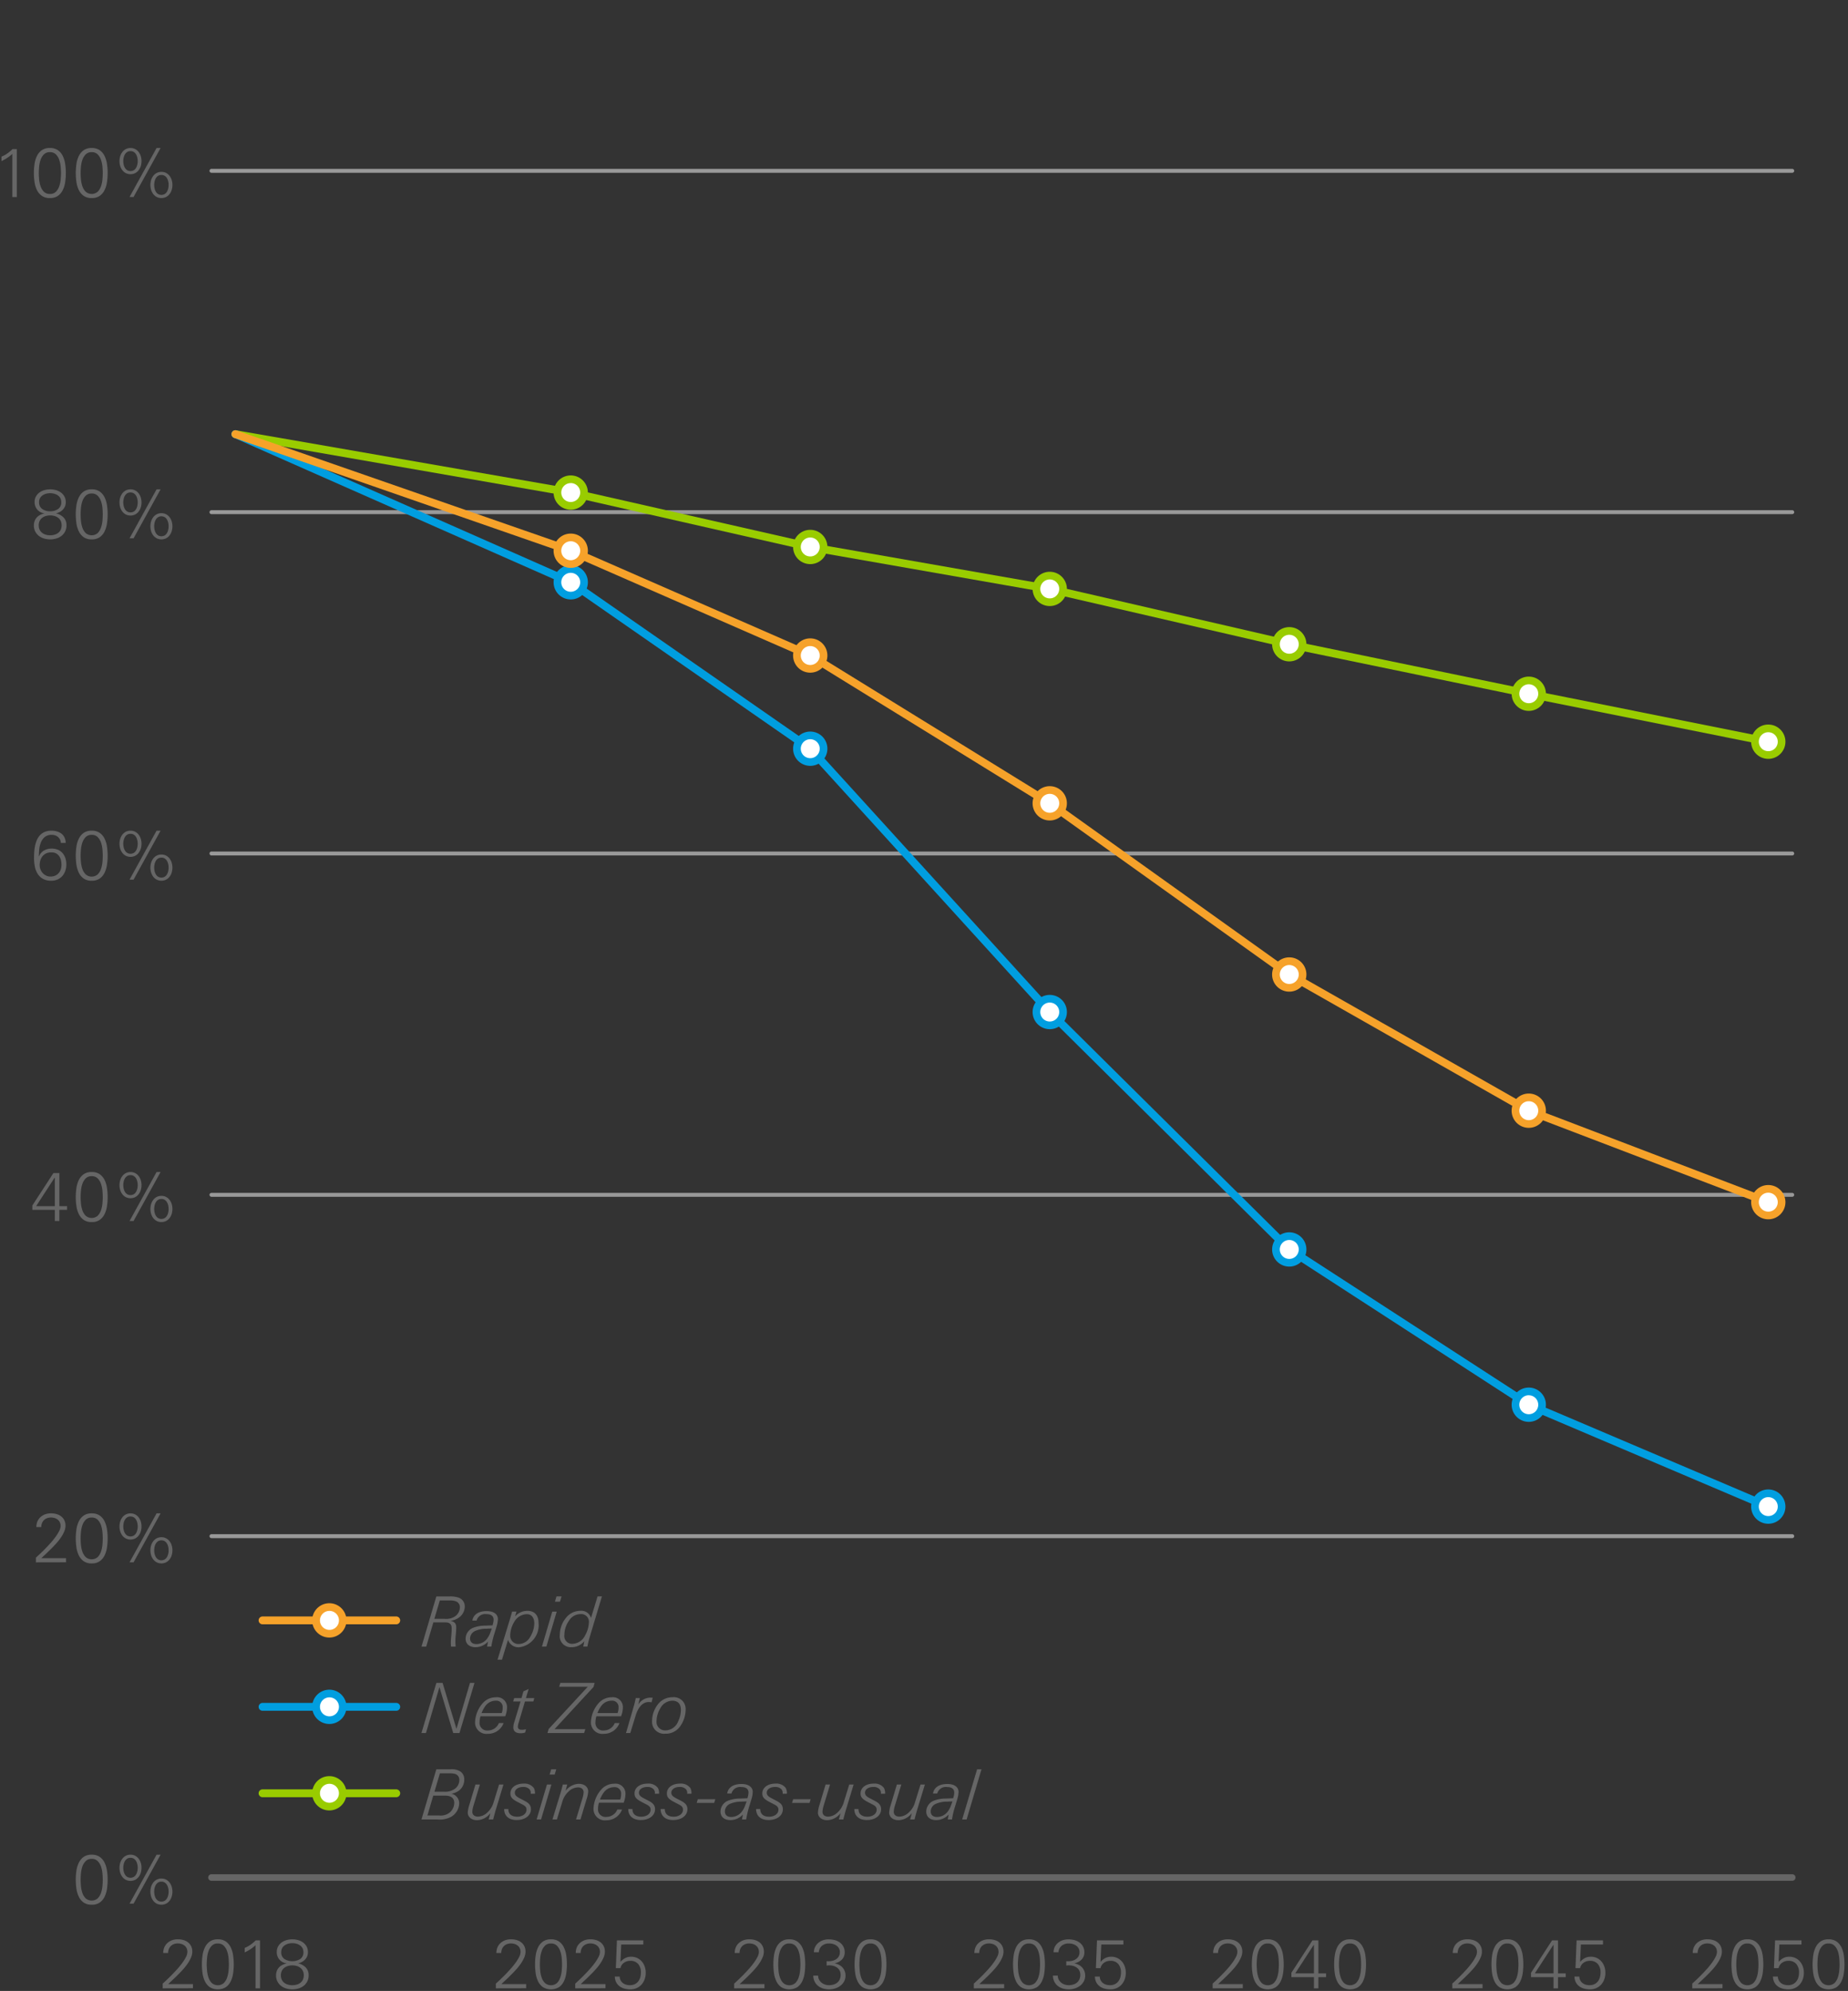 <svg id="GRAPHS" xmlns="http://www.w3.org/2000/svg" viewBox="0 0 200 215.433"><rect x="0" y="0" width="200" height="215.433" fill="#333333" stroke="none"/><path d="M9.925,200.691a1.461,1.461,0,0,1,.866.237,1.623,1.623,0,0,1,.525.623,2.867,2.867,0,0,1,.263.869,6.785,6.785,0,0,1,0,1.958,2.882,2.882,0,0,1-.263.87,1.62,1.62,0,0,1-.525.622,1.461,1.461,0,0,1-.866.236,1.463,1.463,0,0,1-.866-.236,1.629,1.629,0,0,1-.525-.622,2.94,2.94,0,0,1-.263-.87,6.785,6.785,0,0,1,0-1.958,2.924,2.924,0,0,1,.263-.869,1.632,1.632,0,0,1,.525-.623A1.463,1.463,0,0,1,9.925,200.691Zm0,.451a.871.871,0,0,0-.652.244,1.558,1.558,0,0,0-.361.595,3.221,3.221,0,0,0-.153.74c-.022.256-.034.483-.034.678s.012.421.034.679a3.182,3.182,0,0,0,.153.738,1.559,1.559,0,0,0,.361.6,1,1,0,0,0,1.3,0,1.545,1.545,0,0,0,.36-.6,3.183,3.183,0,0,0,.154-.738q.033-.387.033-.679c0-.195-.011-.422-.033-.678a3.222,3.222,0,0,0-.154-.74,1.544,1.544,0,0,0-.36-.595A.873.873,0,0,0,9.925,201.142Z" style="fill:#666"/><path d="M14.124,200.691a1.067,1.067,0,0,1,.506.117,1.138,1.138,0,0,1,.375.315,1.441,1.441,0,0,1,.233.453,1.86,1.86,0,0,1,0,1.066,1.457,1.457,0,0,1-.233.454,1.148,1.148,0,0,1-.375.314,1.162,1.162,0,0,1-1.012,0,1.137,1.137,0,0,1-.375-.314,1.416,1.416,0,0,1-.233-.454,1.838,1.838,0,0,1,0-1.066,1.4,1.4,0,0,1,.233-.453,1.128,1.128,0,0,1,.375-.315A1.061,1.061,0,0,1,14.124,200.691Zm0,.338a.632.632,0,0,0-.368.1.748.748,0,0,0-.239.258,1.169,1.169,0,0,0-.132.349,1.7,1.7,0,0,0,0,.742,1.169,1.169,0,0,0,.132.349.76.76,0,0,0,.239.259.719.719,0,0,0,.735,0,.773.773,0,0,0,.24-.259,1.226,1.226,0,0,0,.132-.349,1.7,1.7,0,0,0,0-.742,1.226,1.226,0,0,0-.132-.349.761.761,0,0,0-.24-.258A.629.629,0,0,0,14.124,201.029Zm3.255-.338-2.925,5.3h-.435l2.925-5.3Zm.09,2.58a1.064,1.064,0,0,1,.506.117,1.149,1.149,0,0,1,.375.315,1.388,1.388,0,0,1,.232.453,1.816,1.816,0,0,1,0,1.066,1.4,1.4,0,0,1-.232.454,1.146,1.146,0,0,1-.375.314,1.164,1.164,0,0,1-1.013,0,1.146,1.146,0,0,1-.375-.314,1.444,1.444,0,0,1-.232-.454,1.838,1.838,0,0,1,0-1.066,1.428,1.428,0,0,1,.232-.453,1.149,1.149,0,0,1,.375-.315A1.071,1.071,0,0,1,17.469,203.271Zm0,.338a.64.64,0,0,0-.368.1.773.773,0,0,0-.24.259,1.2,1.2,0,0,0-.131.349,1.7,1.7,0,0,0,0,.742,1.206,1.206,0,0,0,.131.349.773.773,0,0,0,.24.259.719.719,0,0,0,.735,0,.763.763,0,0,0,.24-.259,1.206,1.206,0,0,0,.131-.349,1.66,1.66,0,0,0,0-.742,1.2,1.2,0,0,0-.131-.349.763.763,0,0,0-.24-.259A.636.636,0,0,0,17.469,203.609Z" style="fill:#666"/><path d="M3.884,169.059v-.509c.11-.1.254-.233.431-.4s.366-.348.563-.552.4-.416.6-.64.38-.448.54-.668a4.516,4.516,0,0,0,.39-.63,1.22,1.22,0,0,0,.15-.532.91.91,0,0,0-.082-.4.827.827,0,0,0-.226-.289,1.009,1.009,0,0,0-.333-.176,1.329,1.329,0,0,0-.4-.06,1.184,1.184,0,0,0-.428.075.944.944,0,0,0-.334.214.958.958,0,0,0-.213.33,1.127,1.127,0,0,0-.075.416H3.937a1.513,1.513,0,0,1,.12-.619,1.328,1.328,0,0,1,.334-.465,1.539,1.539,0,0,1,.506-.3,1.851,1.851,0,0,1,.63-.1,2.074,2.074,0,0,1,.6.083,1.429,1.429,0,0,1,.5.251,1.194,1.194,0,0,1,.337.42,1.314,1.314,0,0,1,.124.589,1.579,1.579,0,0,1-.139.625,3.749,3.749,0,0,1-.36.653,5.748,5.748,0,0,1-.506.641c-.19.21-.381.412-.574.6s-.379.373-.558.54-.338.316-.473.446H7.147v.45Z" style="fill:#666"/><path d="M9.925,163.757a1.468,1.468,0,0,1,.866.236,1.623,1.623,0,0,1,.525.623,2.867,2.867,0,0,1,.263.869,6.785,6.785,0,0,1,0,1.958,2.865,2.865,0,0,1-.263.87,1.62,1.62,0,0,1-.525.622,1.454,1.454,0,0,1-.866.237,1.456,1.456,0,0,1-.866-.237,1.629,1.629,0,0,1-.525-.622,2.922,2.922,0,0,1-.263-.87,6.785,6.785,0,0,1,0-1.958,2.924,2.924,0,0,1,.263-.869,1.632,1.632,0,0,1,.525-.623A1.47,1.47,0,0,1,9.925,163.757Zm0,.45a.871.871,0,0,0-.652.244,1.555,1.555,0,0,0-.361.6,3.2,3.2,0,0,0-.153.739c-.022.257-.034.483-.034.679s.012.421.034.678a3.2,3.2,0,0,0,.153.739,1.562,1.562,0,0,0,.361.6.994.994,0,0,0,1.3,0,1.548,1.548,0,0,0,.36-.6,3.2,3.2,0,0,0,.154-.739c.022-.257.033-.484.033-.678s-.011-.422-.033-.679a3.2,3.2,0,0,0-.154-.739,1.541,1.541,0,0,0-.36-.6A.873.873,0,0,0,9.925,164.207Z" style="fill:#666"/><path d="M14.124,163.757a1.078,1.078,0,0,1,.506.116,1.151,1.151,0,0,1,.375.315,1.446,1.446,0,0,1,.233.454,1.857,1.857,0,0,1,0,1.065,1.446,1.446,0,0,1-.233.454,1.135,1.135,0,0,1-.375.314,1.153,1.153,0,0,1-1.012,0,1.126,1.126,0,0,1-.375-.314,1.405,1.405,0,0,1-.233-.454,1.834,1.834,0,0,1,0-1.065,1.405,1.405,0,0,1,.233-.454,1.14,1.14,0,0,1,.375-.315A1.073,1.073,0,0,1,14.124,163.757Zm0,.338a.64.64,0,0,0-.368.1.766.766,0,0,0-.239.258,1.175,1.175,0,0,0-.132.35,1.7,1.7,0,0,0,0,.742,1.163,1.163,0,0,0,.132.348.742.742,0,0,0,.239.259.713.713,0,0,0,.735,0,.755.755,0,0,0,.24-.259,1.219,1.219,0,0,0,.132-.348,1.7,1.7,0,0,0,0-.742,1.232,1.232,0,0,0-.132-.35.779.779,0,0,0-.24-.258A.636.636,0,0,0,14.124,164.1Zm3.255-.338-2.925,5.3h-.435l2.925-5.3Zm.09,2.58a1.076,1.076,0,0,1,.506.116,1.161,1.161,0,0,1,.375.315,1.393,1.393,0,0,1,.232.454,1.812,1.812,0,0,1,0,1.065,1.4,1.4,0,0,1-.232.454,1.161,1.161,0,0,1-.375.315,1.164,1.164,0,0,1-1.013,0,1.161,1.161,0,0,1-.375-.315,1.444,1.444,0,0,1-.232-.454,1.834,1.834,0,0,1,0-1.065,1.433,1.433,0,0,1,.232-.454,1.161,1.161,0,0,1,.375-.315A1.083,1.083,0,0,1,17.469,166.337Zm0,.338a.647.647,0,0,0-.368.1.792.792,0,0,0-.24.259,1.212,1.212,0,0,0-.131.35,1.7,1.7,0,0,0,0,.742,1.217,1.217,0,0,0,.131.349.77.77,0,0,0,.24.258.713.713,0,0,0,.735,0,.76.76,0,0,0,.24-.258,1.217,1.217,0,0,0,.131-.349,1.66,1.66,0,0,0,0-.742,1.212,1.212,0,0,0-.131-.35.782.782,0,0,0-.24-.259A.643.643,0,0,0,17.469,166.675Z" style="fill:#666"/><path d="M5.935,130.916H3.5v-.472l2.28-3.51h.645v3.578h.832v.4H6.423v1.208H5.935Zm0-3.495H5.92l-2.009,3.091H5.935Z" style="fill:#666"/><path d="M9.925,126.821a1.461,1.461,0,0,1,.866.237,1.627,1.627,0,0,1,.525.622,2.873,2.873,0,0,1,.263.87,6.785,6.785,0,0,1,0,1.958,2.882,2.882,0,0,1-.263.87,1.627,1.627,0,0,1-.525.622,1.461,1.461,0,0,1-.866.236A1.463,1.463,0,0,1,9.059,132a1.636,1.636,0,0,1-.525-.622,2.94,2.94,0,0,1-.263-.87,6.785,6.785,0,0,1,0-1.958,2.931,2.931,0,0,1,.263-.87,1.636,1.636,0,0,1,.525-.622A1.463,1.463,0,0,1,9.925,126.821Zm0,.45a.875.875,0,0,0-.652.244,1.562,1.562,0,0,0-.361.6,3.223,3.223,0,0,0-.153.739c-.022.258-.034.484-.034.679s.012.421.034.679a3.2,3.2,0,0,0,.153.738,1.559,1.559,0,0,0,.361.6.994.994,0,0,0,1.3,0,1.545,1.545,0,0,0,.36-.6,3.2,3.2,0,0,0,.154-.738q.033-.387.033-.679t-.033-.679a3.224,3.224,0,0,0-.154-.739,1.548,1.548,0,0,0-.36-.6A.877.877,0,0,0,9.925,127.271Z" style="fill:#666"/><path d="M14.124,126.821a1.067,1.067,0,0,1,.506.117,1.127,1.127,0,0,1,.375.315,1.441,1.441,0,0,1,.233.453,1.857,1.857,0,0,1,0,1.065,1.435,1.435,0,0,1-.233.454,1.127,1.127,0,0,1-.375.315,1.153,1.153,0,0,1-1.012,0,1.117,1.117,0,0,1-.375-.315,1.4,1.4,0,0,1-.233-.454,1.834,1.834,0,0,1,0-1.065,1.4,1.4,0,0,1,.233-.453,1.117,1.117,0,0,1,.375-.315A1.061,1.061,0,0,1,14.124,126.821Zm0,.338a.647.647,0,0,0-.368.1.76.76,0,0,0-.239.259,1.169,1.169,0,0,0-.132.349,1.7,1.7,0,0,0,0,.742,1.169,1.169,0,0,0,.132.349.76.76,0,0,0,.239.259.719.719,0,0,0,.735,0,.773.773,0,0,0,.24-.259,1.226,1.226,0,0,0,.132-.349,1.7,1.7,0,0,0,0-.742,1.226,1.226,0,0,0-.132-.349.773.773,0,0,0-.24-.259A.644.644,0,0,0,14.124,127.159Zm3.255-.338-2.925,5.3h-.435l2.925-5.3Zm.09,2.58a1.076,1.076,0,0,1,.506.116,1.152,1.152,0,0,1,.375.316,1.393,1.393,0,0,1,.232.454,1.809,1.809,0,0,1,0,1.064,1.393,1.393,0,0,1-.232.454,1.137,1.137,0,0,1-.375.315,1.164,1.164,0,0,1-1.013,0,1.137,1.137,0,0,1-.375-.315,1.433,1.433,0,0,1-.232-.454,1.831,1.831,0,0,1,0-1.064,1.433,1.433,0,0,1,.232-.454,1.152,1.152,0,0,1,.375-.316A1.083,1.083,0,0,1,17.469,129.4Zm0,.338a.647.647,0,0,0-.368.1.773.773,0,0,0-.24.259,1.2,1.2,0,0,0-.131.349,1.7,1.7,0,0,0,0,.742,1.2,1.2,0,0,0,.131.349.773.773,0,0,0,.24.259.719.719,0,0,0,.735,0,.763.763,0,0,0,.24-.259,1.2,1.2,0,0,0,.131-.349,1.66,1.66,0,0,0,0-.742,1.2,1.2,0,0,0-.131-.349.763.763,0,0,0-.24-.259A.644.644,0,0,0,17.469,129.739Z" style="fill:#666"/><path d="M5.574,89.886a2.066,2.066,0,0,1,.592.082,1.5,1.5,0,0,1,.488.244,1.135,1.135,0,0,1,.33.412,1.447,1.447,0,0,1,.127.589H6.586a.857.857,0,0,0-.09-.363.931.931,0,0,0-.214-.278.9.9,0,0,0-.307-.176,1.171,1.171,0,0,0-.379-.06,1.13,1.13,0,0,0-.743.229,1.452,1.452,0,0,0-.42.574,2.681,2.681,0,0,0-.183.753,7.611,7.611,0,0,0-.042.776h.016a1.236,1.236,0,0,1,.54-.637,1.633,1.633,0,0,1,.825-.21,1.7,1.7,0,0,1,.678.127,1.377,1.377,0,0,1,.5.36,1.607,1.607,0,0,1,.308.548,2.171,2.171,0,0,1,.105.682,2.074,2.074,0,0,1-.113.694,1.691,1.691,0,0,1-.322.559,1.467,1.467,0,0,1-.514.375,1.675,1.675,0,0,1-.687.135,1.8,1.8,0,0,1-.9-.206,1.611,1.611,0,0,1-.573-.548,2.265,2.265,0,0,1-.3-.783,4.7,4.7,0,0,1-.087-.908q0-.33.023-.679A4.586,4.586,0,0,1,3.8,91.5a3.251,3.251,0,0,1,.2-.622,1.771,1.771,0,0,1,.338-.514,1.5,1.5,0,0,1,.514-.348A1.86,1.86,0,0,1,5.574,89.886Zm-.008,2.347a1.33,1.33,0,0,0-.544.1,1.123,1.123,0,0,0-.4.293,1.272,1.272,0,0,0-.244.435,1.7,1.7,0,0,0-.082.54,1.322,1.322,0,0,0,.086.473,1.244,1.244,0,0,0,.244.4A1.167,1.167,0,0,0,5,94.749a1.074,1.074,0,0,0,.469.1,1.241,1.241,0,0,0,.506-.1,1.031,1.031,0,0,0,.371-.27,1.2,1.2,0,0,0,.229-.4,1.606,1.606,0,0,0,.079-.511,2.033,2.033,0,0,0-.06-.5,1.267,1.267,0,0,0-.192-.427.966.966,0,0,0-.337-.3A1.031,1.031,0,0,0,5.566,92.233Z" style="fill:#666"/><path d="M9.925,89.886a1.468,1.468,0,0,1,.866.236,1.631,1.631,0,0,1,.525.623,2.865,2.865,0,0,1,.263.87,6.778,6.778,0,0,1,0,1.957,2.882,2.882,0,0,1-.263.87,1.631,1.631,0,0,1-.525.623,1.468,1.468,0,0,1-.866.236,1.47,1.47,0,0,1-.866-.236,1.639,1.639,0,0,1-.525-.623,2.94,2.94,0,0,1-.263-.87,6.778,6.778,0,0,1,0-1.957,2.922,2.922,0,0,1,.263-.87,1.639,1.639,0,0,1,.525-.623A1.47,1.47,0,0,1,9.925,89.886Zm0,.45a.874.874,0,0,0-.652.243,1.566,1.566,0,0,0-.361.6,3.2,3.2,0,0,0-.153.738c-.022.258-.034.484-.034.679s.012.422.034.679a3.2,3.2,0,0,0,.153.739,1.555,1.555,0,0,0,.361.6.994.994,0,0,0,1.3,0,1.541,1.541,0,0,0,.36-.6,3.2,3.2,0,0,0,.154-.739c.022-.257.033-.484.033-.679s-.011-.421-.033-.679a3.2,3.2,0,0,0-.154-.738,1.552,1.552,0,0,0-.36-.6A.877.877,0,0,0,9.925,90.336Z" style="fill:#666"/><path d="M14.123,89.886A1.083,1.083,0,0,1,14.63,90a1.137,1.137,0,0,1,.375.315,1.444,1.444,0,0,1,.232.454,1.834,1.834,0,0,1,0,1.065,1.428,1.428,0,0,1-.232.453,1.137,1.137,0,0,1-.375.315,1.155,1.155,0,0,1-1.013,0,1.137,1.137,0,0,1-.375-.315,1.408,1.408,0,0,1-.232-.453,1.834,1.834,0,0,1,0-1.065,1.423,1.423,0,0,1,.232-.454A1.137,1.137,0,0,1,13.617,90,1.078,1.078,0,0,1,14.123,89.886Zm0,.338a.636.636,0,0,0-.367.1.761.761,0,0,0-.24.258,1.206,1.206,0,0,0-.131.349,1.664,1.664,0,0,0,0,.743,1.2,1.2,0,0,0,.131.348.764.764,0,0,0,.24.259.719.719,0,0,0,.735,0,.764.764,0,0,0,.24-.259,1.229,1.229,0,0,0,.131-.348,1.7,1.7,0,0,0,0-.743,1.236,1.236,0,0,0-.131-.349.761.761,0,0,0-.24-.258A.64.64,0,0,0,14.123,90.224Zm3.255-.338-2.924,5.3h-.436l2.925-5.3Zm.09,2.58a1.083,1.083,0,0,1,.507.116,1.161,1.161,0,0,1,.375.315,1.423,1.423,0,0,1,.232.454,1.834,1.834,0,0,1,0,1.065,1.423,1.423,0,0,1-.232.454,1.146,1.146,0,0,1-.375.314,1.155,1.155,0,0,1-1.013,0,1.126,1.126,0,0,1-.375-.314,1.425,1.425,0,0,1-.233-.454,1.857,1.857,0,0,1,0-1.065,1.425,1.425,0,0,1,.233-.454,1.14,1.14,0,0,1,.375-.315A1.076,1.076,0,0,1,17.468,92.466Zm0,.338a.636.636,0,0,0-.367.1.761.761,0,0,0-.24.258,1.237,1.237,0,0,0-.132.349,1.7,1.7,0,0,0,0,.743,1.231,1.231,0,0,0,.132.348.764.764,0,0,0,.24.259.719.719,0,0,0,.735,0,.764.764,0,0,0,.24-.259,1.2,1.2,0,0,0,.131-.348,1.7,1.7,0,0,0,0-.743,1.206,1.206,0,0,0-.131-.349.761.761,0,0,0-.24-.258A.64.64,0,0,0,17.468,92.8Z" style="fill:#666"/><path d="M4.8,55.546a1.111,1.111,0,0,1-.42-.128,1.2,1.2,0,0,1-.338-.266,1.218,1.218,0,0,1-.221-.367,1.233,1.233,0,0,1-.078-.439,1.249,1.249,0,0,1,.146-.622,1.307,1.307,0,0,1,.386-.436,1.68,1.68,0,0,1,.54-.255,2.347,2.347,0,0,1,1.23,0,1.68,1.68,0,0,1,.54.255,1.32,1.32,0,0,1,.387.436,1.26,1.26,0,0,1,.146.622,1.162,1.162,0,0,1-.079.435,1.149,1.149,0,0,1-.221.349,1.347,1.347,0,0,1-.33.258,1.573,1.573,0,0,1-.413.158v.007a1.676,1.676,0,0,1,.818.454,1.171,1.171,0,0,1,.3.836,1.415,1.415,0,0,1-.154.683,1.448,1.448,0,0,1-.4.472,1.687,1.687,0,0,1-.567.278,2.342,2.342,0,0,1-1.286,0A1.69,1.69,0,0,1,4.221,58a1.451,1.451,0,0,1-.4-.472,1.426,1.426,0,0,1-.154-.683,1.314,1.314,0,0,1,.08-.461A1.142,1.142,0,0,1,3.973,56a1.329,1.329,0,0,1,.36-.277,1.708,1.708,0,0,1,.465-.165Zm-.607,1.3a1.068,1.068,0,0,0,.1.48.933.933,0,0,0,.274.334,1.178,1.178,0,0,0,.4.2,1.721,1.721,0,0,0,.93,0,1.169,1.169,0,0,0,.4-.2.923.923,0,0,0,.274-.334,1.191,1.191,0,0,0,0-.96.92.92,0,0,0-.274-.333,1.171,1.171,0,0,0-.4-.2,1.748,1.748,0,0,0-.93,0,1.18,1.18,0,0,0-.4.2.93.93,0,0,0-.274.333A1.071,1.071,0,0,0,4.191,56.843Zm.037-2.5a.841.841,0,0,0,.341.731,1.439,1.439,0,0,0,.859.244,1.439,1.439,0,0,0,.859-.244.838.838,0,0,0,.341-.731.907.907,0,0,0-.105-.45.881.881,0,0,0-.277-.3,1.282,1.282,0,0,0-.387-.173,1.687,1.687,0,0,0-.862,0,1.265,1.265,0,0,0-.386.173.883.883,0,0,0-.278.3A.907.907,0,0,0,4.228,54.346Z" style="fill:#666"/><path d="M9.925,52.951a1.468,1.468,0,0,1,.866.236,1.635,1.635,0,0,1,.525.622,2.88,2.88,0,0,1,.263.871,6.778,6.778,0,0,1,0,1.957,2.882,2.882,0,0,1-.263.87,1.631,1.631,0,0,1-.525.623,1.468,1.468,0,0,1-.866.236,1.47,1.47,0,0,1-.866-.236,1.639,1.639,0,0,1-.525-.623,2.94,2.94,0,0,1-.263-.87,6.778,6.778,0,0,1,0-1.957,2.937,2.937,0,0,1,.263-.871,1.644,1.644,0,0,1,.525-.622A1.47,1.47,0,0,1,9.925,52.951Zm0,.45a.874.874,0,0,0-.652.243,1.566,1.566,0,0,0-.361.6,3.2,3.2,0,0,0-.153.738c-.022.258-.034.484-.034.679s.012.421.034.679a3.2,3.2,0,0,0,.153.739,1.555,1.555,0,0,0,.361.6.994.994,0,0,0,1.3,0,1.541,1.541,0,0,0,.36-.6,3.2,3.2,0,0,0,.154-.739q.033-.387.033-.679t-.033-.679a3.2,3.2,0,0,0-.154-.738,1.552,1.552,0,0,0-.36-.6A.877.877,0,0,0,9.925,53.4Z" style="fill:#666"/><path d="M14.123,52.951a1.083,1.083,0,0,1,.507.116,1.137,1.137,0,0,1,.375.315,1.444,1.444,0,0,1,.232.454,1.834,1.834,0,0,1,0,1.065,1.428,1.428,0,0,1-.232.453,1.137,1.137,0,0,1-.375.315,1.155,1.155,0,0,1-1.013,0,1.137,1.137,0,0,1-.375-.315,1.408,1.408,0,0,1-.232-.453,1.834,1.834,0,0,1,0-1.065,1.423,1.423,0,0,1,.232-.454,1.137,1.137,0,0,1,.375-.315A1.078,1.078,0,0,1,14.123,52.951Zm0,.337a.637.637,0,0,0-.367.1.761.761,0,0,0-.24.258,1.206,1.206,0,0,0-.131.349,1.664,1.664,0,0,0,0,.743,1.2,1.2,0,0,0,.131.348.764.764,0,0,0,.24.259.719.719,0,0,0,.735,0,.764.764,0,0,0,.24-.259,1.229,1.229,0,0,0,.131-.348,1.7,1.7,0,0,0,0-.743,1.236,1.236,0,0,0-.131-.349.761.761,0,0,0-.24-.258A.64.64,0,0,0,14.123,53.288Zm3.255-.337-2.924,5.3h-.436l2.925-5.3Zm.09,2.58a1.083,1.083,0,0,1,.507.116,1.149,1.149,0,0,1,.375.315,1.423,1.423,0,0,1,.232.454,1.834,1.834,0,0,1,0,1.065,1.408,1.408,0,0,1-.232.453,1.137,1.137,0,0,1-.375.315,1.155,1.155,0,0,1-1.013,0,1.117,1.117,0,0,1-.375-.315,1.41,1.41,0,0,1-.233-.453,1.857,1.857,0,0,1,0-1.065,1.425,1.425,0,0,1,.233-.454,1.128,1.128,0,0,1,.375-.315A1.076,1.076,0,0,1,17.468,55.531Zm0,.338a.636.636,0,0,0-.367.1.761.761,0,0,0-.24.258,1.237,1.237,0,0,0-.132.349,1.7,1.7,0,0,0,0,.743,1.231,1.231,0,0,0,.132.348.764.764,0,0,0,.24.259.719.719,0,0,0,.735,0,.764.764,0,0,0,.24-.259,1.2,1.2,0,0,0,.131-.348,1.7,1.7,0,0,0,0-.743,1.206,1.206,0,0,0-.131-.349.761.761,0,0,0-.24-.258A.64.64,0,0,0,17.468,55.869Z" style="fill:#666"/><path d="M.162,16.946A2.993,2.993,0,0,0,.8,16.6a4.409,4.409,0,0,0,.555-.469h.465v5.19H1.332V16.653a3.828,3.828,0,0,1-.559.439,5.307,5.307,0,0,1-.611.341Z" style="fill:#666"/><path d="M5.4,16.016a1.473,1.473,0,0,1,.867.236,1.653,1.653,0,0,1,.525.622,2.908,2.908,0,0,1,.262.871,6.624,6.624,0,0,1,.072.978,6.648,6.648,0,0,1-.072.979,2.91,2.91,0,0,1-.262.87,1.656,1.656,0,0,1-.525.623,1.473,1.473,0,0,1-.867.236,1.47,1.47,0,0,1-.866-.236A1.656,1.656,0,0,1,4,20.572a2.91,2.91,0,0,1-.262-.87,6.685,6.685,0,0,1,0-1.957A2.908,2.908,0,0,1,4,16.874a1.653,1.653,0,0,1,.525-.622A1.47,1.47,0,0,1,5.4,16.016Zm0,.45a.876.876,0,0,0-.652.243,1.552,1.552,0,0,0-.36.6,3.153,3.153,0,0,0-.154.738c-.022.258-.034.484-.034.679s.012.421.034.679a3.151,3.151,0,0,0,.154.739,1.541,1.541,0,0,0,.36.6.876.876,0,0,0,.652.244.877.877,0,0,0,.653-.244,1.541,1.541,0,0,0,.36-.6,3.151,3.151,0,0,0,.154-.739c.022-.258.034-.484.034-.679s-.012-.421-.034-.679a3.153,3.153,0,0,0-.154-.738,1.552,1.552,0,0,0-.36-.6A.877.877,0,0,0,5.4,16.466Z" style="fill:#666"/><path d="M9.925,16.016a1.468,1.468,0,0,1,.866.236,1.635,1.635,0,0,1,.525.622,2.88,2.88,0,0,1,.263.871,6.778,6.778,0,0,1,0,1.957,2.882,2.882,0,0,1-.263.87,1.638,1.638,0,0,1-.525.623,1.468,1.468,0,0,1-.866.236,1.47,1.47,0,0,1-.866-.236,1.647,1.647,0,0,1-.525-.623,2.94,2.94,0,0,1-.263-.87,6.778,6.778,0,0,1,0-1.957,2.937,2.937,0,0,1,.263-.871,1.644,1.644,0,0,1,.525-.622A1.47,1.47,0,0,1,9.925,16.016Zm0,.45a.874.874,0,0,0-.652.243,1.566,1.566,0,0,0-.361.6,3.2,3.2,0,0,0-.153.738c-.022.258-.034.484-.034.679s.012.421.034.679a3.2,3.2,0,0,0,.153.739,1.555,1.555,0,0,0,.361.6.994.994,0,0,0,1.3,0,1.541,1.541,0,0,0,.36-.6,3.2,3.2,0,0,0,.154-.739q.033-.387.033-.679t-.033-.679a3.2,3.2,0,0,0-.154-.738,1.552,1.552,0,0,0-.36-.6A.877.877,0,0,0,9.925,16.466Z" style="fill:#666"/><path d="M14.124,16.016a1.078,1.078,0,0,1,.506.116,1.127,1.127,0,0,1,.375.315,1.435,1.435,0,0,1,.233.454,1.857,1.857,0,0,1,0,1.065,1.43,1.43,0,0,1-.233.453,1.127,1.127,0,0,1-.375.315,1.153,1.153,0,0,1-1.012,0,1.117,1.117,0,0,1-.375-.315,1.39,1.39,0,0,1-.233-.453,1.834,1.834,0,0,1,0-1.065,1.4,1.4,0,0,1,.233-.454,1.117,1.117,0,0,1,.375-.315A1.073,1.073,0,0,1,14.124,16.016Zm0,.337a.647.647,0,0,0-.368.1.76.76,0,0,0-.239.259,1.169,1.169,0,0,0-.132.349,1.7,1.7,0,0,0,0,.743,1.173,1.173,0,0,0,.132.348.751.751,0,0,0,.239.259.719.719,0,0,0,.735,0,.764.764,0,0,0,.24-.259,1.231,1.231,0,0,0,.132-.348,1.7,1.7,0,0,0,0-.743,1.226,1.226,0,0,0-.132-.349.773.773,0,0,0-.24-.259A.644.644,0,0,0,14.124,16.353Zm3.255-.337-2.925,5.3h-.435l2.925-5.3Zm.09,2.58a1.076,1.076,0,0,1,.506.116,1.137,1.137,0,0,1,.375.315,1.4,1.4,0,0,1,.232.454,1.812,1.812,0,0,1,0,1.065A1.388,1.388,0,0,1,18.35,21a1.137,1.137,0,0,1-.375.315,1.155,1.155,0,0,1-1.013,0A1.137,1.137,0,0,1,16.587,21a1.428,1.428,0,0,1-.232-.453,1.834,1.834,0,0,1,0-1.065,1.444,1.444,0,0,1,.232-.454,1.137,1.137,0,0,1,.375-.315A1.083,1.083,0,0,1,17.469,18.6Zm0,.337a.64.64,0,0,0-.368.1.761.761,0,0,0-.24.258,1.206,1.206,0,0,0-.131.349,1.7,1.7,0,0,0,0,.743,1.2,1.2,0,0,0,.131.348.764.764,0,0,0,.24.259.719.719,0,0,0,.735,0,.754.754,0,0,0,.24-.259,1.2,1.2,0,0,0,.131-.348,1.664,1.664,0,0,0,0-.743,1.206,1.206,0,0,0-.131-.349.751.751,0,0,0-.24-.258A.637.637,0,0,0,17.469,18.933Z" style="fill:#666"/><line x1="28.414" y1="194.046" x2="42.883" y2="194.046" style="fill:none;stroke:#9c0;stroke-linecap:round;stroke-miterlimit:10;stroke-width:0.85px"/><path d="M35.648,195.487a1.441,1.441,0,1,1,1.434-1.441A1.439,1.439,0,0,1,35.648,195.487Z" style="fill:#fff"/><path d="M35.648,193.02a1.026,1.026,0,1,1-1.02,1.026,1.024,1.024,0,0,1,1.02-1.026m0-.829a1.855,1.855,0,1,0,1.849,1.855,1.852,1.852,0,0,0-1.849-1.855Z" style="fill:#9c0"/><line x1="28.414" y1="184.692" x2="42.883" y2="184.692" style="fill:none;stroke:#009ee0;stroke-linecap:round;stroke-miterlimit:10;stroke-width:0.85px"/><path d="M35.648,186.133a1.441,1.441,0,1,1,1.434-1.442A1.44,1.44,0,0,1,35.648,186.133Z" style="fill:#fff"/><path d="M35.648,183.665a1.027,1.027,0,1,1-1.02,1.027,1.025,1.025,0,0,1,1.02-1.027m0-.828a1.855,1.855,0,1,0,1.849,1.855,1.851,1.851,0,0,0-1.849-1.855Z" style="fill:#009ee0"/><path d="M49.727,187.526h-.675l-1.494-4.969L46.1,187.526h-.488l1.614-5.427H47.9l1.5,4.977,1.464-4.977h.488Z" style="fill:#666"/><path d="M54.678,185.71H52.005a2.206,2.206,0,0,0-.1.631.812.812,0,0,0,.893.908,1.283,1.283,0,0,0,1.194-.8h.51a1.793,1.793,0,0,1-1.7,1.164,1.234,1.234,0,0,1-1.389-1.209,3.3,3.3,0,0,1,.931-2.215,1.88,1.88,0,0,1,1.322-.532,1.072,1.072,0,0,1,1.208,1.073A2.688,2.688,0,0,1,54.678,185.71Zm-1.036-1.682a1.381,1.381,0,0,0-1.142.615,3.257,3.257,0,0,0-.382.721H54.3a1.583,1.583,0,0,0,.1-.57A.687.687,0,0,0,53.642,184.028Z" style="fill:#666"/><path d="M57.722,184.11h-.909l-.668,2.253a1.585,1.585,0,0,0-.1.487c0,.211.15.324.427.324a1.459,1.459,0,0,0,.458-.068l-.1.368a1.482,1.482,0,0,1-.5.075c-.5,0-.774-.218-.774-.623a1.93,1.93,0,0,1,.121-.638l.66-2.178h-.8l.112-.367h.789l.21-.728.563-.255-.293.983h.908Z" style="fill:#666"/><path d="M64.234,182.542l-4.219,4.564h3.333l-.135.42H59.249l.128-.435,4.234-4.572h-3.1l.135-.42h3.709Z" style="fill:#666"/><path d="M67.216,185.71H64.544a2.209,2.209,0,0,0-.1.631.812.812,0,0,0,.893.908,1.283,1.283,0,0,0,1.194-.8h.51a1.79,1.79,0,0,1-1.7,1.164,1.234,1.234,0,0,1-1.389-1.209,3.3,3.3,0,0,1,.931-2.215,1.878,1.878,0,0,1,1.321-.532,1.073,1.073,0,0,1,1.209,1.073A2.67,2.67,0,0,1,67.216,185.71Zm-1.036-1.682a1.378,1.378,0,0,0-1.141.615,3.257,3.257,0,0,0-.383.721h2.185a1.6,1.6,0,0,0,.1-.57A.687.687,0,0,0,66.18,184.028Z" style="fill:#666"/><path d="M70.515,184.208a1.231,1.231,0,0,0-.308-.037c-.616,0-1.119.511-1.4,1.419l-.593,1.936h-.465l.871-3c.06-.2.1-.383.187-.788h.443l-.173.7a1.568,1.568,0,0,1,1.285-.743c.1,0,.15.007.277.015Z" style="fill:#666"/><path d="M73.525,186.911a1.893,1.893,0,0,1-1.554.69,1.29,1.29,0,0,1-1.4-1.388,2.956,2.956,0,0,1,.631-1.794,1.962,1.962,0,0,1,1.584-.766,1.275,1.275,0,0,1,1.419,1.328A3.176,3.176,0,0,1,73.525,186.911Zm-.781-2.883a1.5,1.5,0,0,0-1.269.8,2.757,2.757,0,0,0-.42,1.4.923.923,0,0,0,.983,1.012,1.5,1.5,0,0,0,1.352-.967,2.914,2.914,0,0,0,.3-1.232C73.69,184.366,73.367,184.028,72.744,184.028Z" style="fill:#666"/><line x1="28.414" y1="175.337" x2="42.883" y2="175.337" style="fill:none;stroke:#f6a22a;stroke-linecap:round;stroke-miterlimit:10;stroke-width:0.85px"/><path d="M35.648,176.778a1.441,1.441,0,1,1,1.434-1.44A1.438,1.438,0,0,1,35.648,176.778Z" style="fill:#fff"/><path d="M35.648,174.311a1.027,1.027,0,1,1-1.02,1.026,1.025,1.025,0,0,1,1.02-1.026m0-.829a1.856,1.856,0,1,0,1.849,1.855,1.852,1.852,0,0,0-1.849-1.855Z" style="fill:#f6a22a"/><path d="M49.622,175.064a1.9,1.9,0,0,1-.856.316c.443.12.608.307.608.705,0,.225-.015.45-.037.676-.023.262-.053.533-.053.8,0,.172.008.368.03.615h-.5c-.015-.173-.023-.27-.023-.4,0-.307.038-.608.061-.908.015-.218.03-.429.03-.645,0-.3-.075-.474-.263-.579-.15-.083-.233-.09-.616-.09H46.9l-.774,2.62h-.51l1.607-5.428h1.456a2.681,2.681,0,0,1,.976.136,1,1,0,0,1,.646.938A1.485,1.485,0,0,1,49.622,175.064Zm-.315-1.8a1.849,1.849,0,0,0-.676-.083H47.6l-.592,1.989h1.118a1.718,1.718,0,0,0,1.156-.293,1.219,1.219,0,0,0,.488-.938A.67.67,0,0,0,49.307,173.263Z" style="fill:#666"/><path d="M53.755,175.95c-.075.263-.158.525-.24.788-.061.195-.136.45-.2.721-.06.248-.105.5-.142.713h-.458l.1-.54a1.833,1.833,0,0,1-1.343.607c-.669,0-1.081-.352-1.081-.931a1.287,1.287,0,0,1,.8-1.163,3.574,3.574,0,0,1,1.306-.24l.811-.03.059-.24a1.524,1.524,0,0,0,.053-.368c0-.4-.27-.608-.788-.608a.958.958,0,0,0-1.051.7h-.458c.1-.66.676-1.028,1.554-1.028.743,0,1.209.331,1.209.856A2.886,2.886,0,0,1,53.755,175.95Zm-1.112.293a2.95,2.95,0,0,0-1.223.24.918.918,0,0,0-.548.795c0,.406.248.624.7.624a1.466,1.466,0,0,0,1.081-.51,2.285,2.285,0,0,0,.413-.744c.045-.113-.007.03.158-.435C53.034,176.227,52.831,176.227,52.643,176.243Z" style="fill:#666"/><path d="M56.179,178.247a1.2,1.2,0,0,1-1.2-.8l-.652,2.14h-.481l1.314-4.294c.18-.6.18-.593.262-.908h.473l-.149.517a1.789,1.789,0,0,1,1.328-.6c.788,0,1.216.48,1.216,1.359A2.4,2.4,0,0,1,56.179,178.247Zm.833-3.581a1.6,1.6,0,0,0-1.344.81,2.943,2.943,0,0,0-.45,1.48.888.888,0,0,0,.931.938,1.449,1.449,0,0,0,1.231-.773,2.892,2.892,0,0,0,.443-1.449C57.823,175.034,57.523,174.666,57.012,174.666Z" style="fill:#666"/><path d="M59.132,178.172h-.48l1.118-3.783h.481Zm.924-4.858.172-.57h.548l-.172.57Z" style="fill:#666"/><path d="M63.774,177.3a8.929,8.929,0,0,0-.2.87h-.45l.112-.578a1.782,1.782,0,0,1-1.389.645,1.193,1.193,0,0,1-1.261-1.358,2.937,2.937,0,0,1,.811-1.982,2,2,0,0,1,1.419-.6,1.1,1.1,0,0,1,1.148.772l.706-2.327h.473Zm-.961-2.643a1.461,1.461,0,0,0-1.224.7,2.688,2.688,0,0,0-.51,1.57.834.834,0,0,0,.855.946,1.591,1.591,0,0,0,1.4-.931,3.065,3.065,0,0,0,.4-1.382A.829.829,0,0,0,62.813,174.659Z" style="fill:#666"/><path d="M49.69,193.743a1.953,1.953,0,0,1-.841.353,1.048,1.048,0,0,1,.848,1.036,1.752,1.752,0,0,1-.878,1.464,2.64,2.64,0,0,1-1.457.285H45.613l1.607-5.428h1.494a1.708,1.708,0,0,1,1.163.271,1.031,1.031,0,0,1,.368.826A1.481,1.481,0,0,1,49.69,193.743ZM48.2,194.3H46.89l-.631,2.146H47.52a1.554,1.554,0,0,0,1.163-.33,1.4,1.4,0,0,0,.481-1.028C49.164,194.584,48.811,194.3,48.2,194.3Zm1.118-2.327a1.874,1.874,0,0,0-.631-.083H47.61l-.593,1.989h1.066a1.838,1.838,0,0,0,1.149-.322,1.175,1.175,0,0,0,.48-.924A.663.663,0,0,0,49.314,191.972Z" style="fill:#666"/><path d="M53.663,195.808c-.127.427-.195.712-.292,1.073H52.89l.18-.683a1.881,1.881,0,0,1-1.434.758c-.6,0-1.013-.338-1.013-.825a3.234,3.234,0,0,1,.172-.834l.661-2.2h.48l-.7,2.312a2.617,2.617,0,0,0-.12.63c0,.331.233.533.616.533a1.522,1.522,0,0,0,1.028-.466,2.342,2.342,0,0,0,.669-1.118l.585-1.891h.473Z" style="fill:#666"/><path d="M57.435,194.1a.613.613,0,0,0-.142-.5.891.891,0,0,0-.675-.24c-.526,0-.9.263-.9.623,0,.24.143.4.488.585l.436.226c.42.217.818.427.818.975,0,.691-.638,1.171-1.546,1.171-.789,0-1.352-.4-1.352-1.193h.451c0,.57.382.833.953.833.593,0,1.014-.315,1.014-.758,0-.255-.113-.391-.443-.563l-.488-.255c-.623-.323-.811-.54-.811-.939,0-.631.578-1.065,1.419-1.065a1.264,1.264,0,0,1,1.111.465,1.14,1.14,0,0,1,.127.63Z" style="fill:#666"/><path d="M58.556,196.881h-.48l1.118-3.783h.481Zm.923-4.858.173-.57H60.2l-.172.57Z" style="fill:#666"/><path d="M63.482,194.682l-.66,2.2h-.481l.7-2.312a2.36,2.36,0,0,0,.121-.631c0-.33-.233-.533-.616-.533a1.527,1.527,0,0,0-1.029.466,2.341,2.341,0,0,0-.668,1.118l-.578,1.892h-.481l.826-2.71c.106-.353.211-.713.293-1.073h.481l-.181.682a1.886,1.886,0,0,1,1.435-.758c.6,0,1.013.338,1.013.827A3.317,3.317,0,0,1,63.482,194.682Z" style="fill:#666"/><path d="M67.494,195.064H64.822a2.22,2.22,0,0,0-.1.631.812.812,0,0,0,.893.908,1.283,1.283,0,0,0,1.194-.8h.511a1.793,1.793,0,0,1-1.7,1.164,1.234,1.234,0,0,1-1.389-1.209,3.3,3.3,0,0,1,.931-2.215,1.872,1.872,0,0,1,1.321-.532,1.073,1.073,0,0,1,1.209,1.073A2.666,2.666,0,0,1,67.494,195.064Zm-1.036-1.681a1.378,1.378,0,0,0-1.141.615,3.213,3.213,0,0,0-.383.721h2.185a1.58,1.58,0,0,0,.1-.571A.687.687,0,0,0,66.458,193.383Z" style="fill:#666"/><path d="M70.869,194.1a.613.613,0,0,0-.143-.5.892.892,0,0,0-.676-.24c-.525,0-.9.263-.9.623,0,.24.142.4.488.585l.435.226c.421.217.818.427.818.975,0,.691-.638,1.171-1.546,1.171-.788,0-1.351-.4-1.351-1.193h.45c0,.57.383.833.953.833.594,0,1.014-.315,1.014-.758,0-.255-.113-.391-.443-.563l-.488-.255c-.623-.323-.811-.54-.811-.939,0-.631.578-1.065,1.419-1.065a1.264,1.264,0,0,1,1.111.465,1.14,1.14,0,0,1,.128.63Z" style="fill:#666"/><path d="M74.372,194.1a.613.613,0,0,0-.143-.5.888.888,0,0,0-.675-.24c-.526,0-.9.263-.9.623,0,.24.143.4.488.585l.436.226c.42.217.818.427.818.975,0,.691-.638,1.171-1.547,1.171-.788,0-1.351-.4-1.351-1.193h.45c0,.57.383.833.954.833.593,0,1.013-.315,1.013-.758,0-.255-.112-.391-.443-.563l-.488-.255c-.623-.323-.811-.54-.811-.939,0-.631.578-1.065,1.419-1.065a1.268,1.268,0,0,1,1.112.465,1.149,1.149,0,0,1,.127.63Z" style="fill:#666"/><path d="M77.288,195.087H75.4l.121-.4h1.892Z" style="fill:#666"/><path d="M81.332,194.659c-.075.263-.157.525-.24.788-.06.195-.135.45-.195.721-.06.248-.105.5-.143.713H80.3l.1-.54a1.833,1.833,0,0,1-1.344.607c-.668,0-1.081-.352-1.081-.931a1.287,1.287,0,0,1,.8-1.163,3.581,3.581,0,0,1,1.307-.24l.81-.03.061-.24a1.567,1.567,0,0,0,.052-.369c0-.4-.27-.607-.788-.607a.959.959,0,0,0-1.052.7H78.7c.1-.66.676-1.028,1.555-1.028.743,0,1.208.331,1.208.856A2.845,2.845,0,0,1,81.332,194.659Zm-1.111.293a2.955,2.955,0,0,0-1.224.24.917.917,0,0,0-.547.795c0,.406.247.624.7.624a1.467,1.467,0,0,0,1.081-.511,2.305,2.305,0,0,0,.413-.743c.044-.113-.008.03.157-.435C80.612,194.936,80.409,194.936,80.221,194.952Z" style="fill:#666"/><path d="M84.7,194.1a.617.617,0,0,0-.142-.5.892.892,0,0,0-.676-.24c-.526,0-.9.263-.9.623,0,.24.143.4.488.585l.436.226c.42.217.818.427.818.975,0,.691-.638,1.171-1.547,1.171-.788,0-1.351-.4-1.351-1.193h.45c0,.57.383.833.954.833.593,0,1.014-.315,1.014-.758,0-.255-.113-.391-.444-.563l-.487-.255c-.624-.323-.812-.54-.812-.939,0-.631.579-1.065,1.419-1.065a1.266,1.266,0,0,1,1.112.465,1.149,1.149,0,0,1,.127.63Z" style="fill:#666"/><path d="M87.613,195.087H85.721l.12-.4h1.892Z" style="fill:#666"/><path d="M91.56,195.808c-.127.427-.2.712-.293,1.073h-.48l.18-.683a1.881,1.881,0,0,1-1.434.758c-.6,0-1.013-.338-1.013-.825a3.276,3.276,0,0,1,.172-.834l.661-2.2h.48l-.7,2.312a2.617,2.617,0,0,0-.12.63c0,.331.233.533.616.533a1.527,1.527,0,0,0,1.029-.466,2.349,2.349,0,0,0,.668-1.118l.585-1.891h.473Z" style="fill:#666"/><path d="M95.333,194.1a.613.613,0,0,0-.143-.5.888.888,0,0,0-.675-.24c-.526,0-.9.263-.9.623,0,.24.143.4.488.585l.435.226c.421.217.819.427.819.975,0,.691-.638,1.171-1.547,1.171-.788,0-1.351-.4-1.351-1.193h.45c0,.57.383.833.954.833.592,0,1.013-.315,1.013-.758,0-.255-.112-.391-.443-.563l-.488-.255c-.623-.323-.811-.54-.811-.939,0-.631.578-1.065,1.419-1.065a1.264,1.264,0,0,1,1.111.465,1.14,1.14,0,0,1,.128.63Z" style="fill:#666"/><path d="M99.268,195.808c-.128.427-.2.712-.293,1.073H98.5l.18-.683a1.881,1.881,0,0,1-1.434.758c-.6,0-1.014-.338-1.014-.825a3.236,3.236,0,0,1,.173-.834l.66-2.2h.481l-.7,2.312a2.57,2.57,0,0,0-.12.63c0,.331.232.533.615.533a1.525,1.525,0,0,0,1.029-.466,2.341,2.341,0,0,0,.668-1.118l.586-1.891h.473Z" style="fill:#666"/><path d="M103.608,194.659c-.075.263-.158.525-.24.788-.06.195-.136.45-.2.721-.06.248-.105.5-.142.713h-.458l.1-.54a1.831,1.831,0,0,1-1.343.607c-.669,0-1.081-.352-1.081-.931a1.287,1.287,0,0,1,.8-1.163,3.574,3.574,0,0,1,1.306-.24l.81-.03.061-.24a1.567,1.567,0,0,0,.052-.369c0-.4-.27-.607-.788-.607a.958.958,0,0,0-1.051.7h-.458c.1-.66.676-1.028,1.554-1.028.743,0,1.209.331,1.209.856A2.886,2.886,0,0,1,103.608,194.659Zm-1.112.293a2.95,2.95,0,0,0-1.223.24.918.918,0,0,0-.548.795c0,.406.248.624.7.624a1.464,1.464,0,0,0,1.081-.511,2.268,2.268,0,0,0,.413-.743c.045-.113-.007.03.158-.435C102.887,194.936,102.684,194.936,102.5,194.952Z" style="fill:#666"/><path d="M104.613,196.881h-.481l1.614-5.428h.473Z" style="fill:#666"/><line x1="22.886" y1="166.224" x2="193.965" y2="166.224" style="fill:none;stroke:#999;stroke-linecap:round;stroke-linejoin:round;stroke-width:0.425px"/><line x1="22.886" y1="129.289" x2="193.965" y2="129.289" style="fill:none;stroke:#999;stroke-linecap:round;stroke-linejoin:round;stroke-width:0.425px"/><line x1="22.886" y1="92.354" x2="193.965" y2="92.354" style="fill:none;stroke:#999;stroke-linecap:round;stroke-linejoin:round;stroke-width:0.425px"/><line x1="22.886" y1="55.419" x2="193.965" y2="55.419" style="fill:none;stroke:#999;stroke-linecap:round;stroke-linejoin:round;stroke-width:0.425px"/><line x1="22.886" y1="18.484" x2="193.965" y2="18.484" style="fill:none;stroke:#999;stroke-linecap:round;stroke-linejoin:round;stroke-width:0.425px"/><path d="M183.143,215.15v-.509c.11-.1.254-.233.432-.4s.365-.349.562-.552.4-.416.6-.64.38-.449.54-.668a4.516,4.516,0,0,0,.39-.63,1.207,1.207,0,0,0,.15-.532.907.907,0,0,0-.082-.4.825.825,0,0,0-.225-.289,1.016,1.016,0,0,0-.334-.177,1.36,1.36,0,0,0-.4-.059,1.179,1.179,0,0,0-.427.075.927.927,0,0,0-.334.214.946.946,0,0,0-.214.33,1.127,1.127,0,0,0-.075.416H183.2a1.522,1.522,0,0,1,.12-.619,1.328,1.328,0,0,1,.334-.465,1.522,1.522,0,0,1,.506-.3,1.851,1.851,0,0,1,.63-.1,2.069,2.069,0,0,1,.6.083,1.412,1.412,0,0,1,.5.251,1.2,1.2,0,0,1,.338.419,1.33,1.33,0,0,1,.123.589,1.6,1.6,0,0,1-.138.626,3.886,3.886,0,0,1-.36.653,5.976,5.976,0,0,1-.507.641q-.285.315-.573.6c-.193.192-.379.373-.559.54s-.337.316-.473.446h2.678v.45Z" style="fill:#666"/><path d="M189.11,209.848a1.47,1.47,0,0,1,.866.236,1.632,1.632,0,0,1,.525.623,2.924,2.924,0,0,1,.263.869,6.785,6.785,0,0,1,0,1.958,2.94,2.94,0,0,1-.263.87,1.629,1.629,0,0,1-.525.622,1.7,1.7,0,0,1-1.732,0,1.62,1.62,0,0,1-.525-.622,2.882,2.882,0,0,1-.263-.87,6.785,6.785,0,0,1,0-1.958,2.867,2.867,0,0,1,.263-.869,1.623,1.623,0,0,1,.525-.623A1.468,1.468,0,0,1,189.11,209.848Zm0,.45a.873.873,0,0,0-.653.244,1.541,1.541,0,0,0-.36.6,3.1,3.1,0,0,0-.153.739q-.035.385-.034.679t.034.678a3.1,3.1,0,0,0,.153.739,1.548,1.548,0,0,0,.36.6,1,1,0,0,0,1.305,0,1.548,1.548,0,0,0,.36-.6,3.151,3.151,0,0,0,.154-.739q.034-.387.034-.678t-.034-.679a3.151,3.151,0,0,0-.154-.739,1.541,1.541,0,0,0-.36-.6A.871.871,0,0,0,189.11,210.3Z" style="fill:#666"/><path d="M192.106,209.96h2.858v.45h-2.393l-.082,1.853.015.015a1.647,1.647,0,0,1,.5-.4,1.372,1.372,0,0,1,.638-.147,1.484,1.484,0,0,1,1.159.518,1.7,1.7,0,0,1,.315.555,2.021,2.021,0,0,1,.108.66,2.087,2.087,0,0,1-.116.7,1.723,1.723,0,0,1-.33.57,1.538,1.538,0,0,1-.525.386,1.647,1.647,0,0,1-.694.143,2.481,2.481,0,0,1-.629-.079,1.51,1.51,0,0,1-.529-.248,1.269,1.269,0,0,1-.371-.43,1.358,1.358,0,0,1-.151-.631h.526a.907.907,0,0,0,.34.7,1.029,1.029,0,0,0,.342.177,1.421,1.421,0,0,0,.42.059,1.2,1.2,0,0,0,.525-.108,1.062,1.062,0,0,0,.375-.3,1.242,1.242,0,0,0,.221-.435,1.9,1.9,0,0,0,.072-.533,1.38,1.38,0,0,0-.29-.911,1.068,1.068,0,0,0-.873-.348,1.124,1.124,0,0,0-.671.21.927.927,0,0,0-.379.577h-.5Z" style="fill:#666"/><path d="M197.893,209.848a1.473,1.473,0,0,1,.867.236,1.641,1.641,0,0,1,.525.623,2.9,2.9,0,0,1,.262.869,6.692,6.692,0,0,1,0,1.958,2.91,2.91,0,0,1-.262.87,1.638,1.638,0,0,1-.525.622,1.7,1.7,0,0,1-1.733,0,1.638,1.638,0,0,1-.525-.622,2.91,2.91,0,0,1-.262-.87,6.692,6.692,0,0,1,0-1.958,2.9,2.9,0,0,1,.262-.869,1.641,1.641,0,0,1,.525-.623A1.47,1.47,0,0,1,197.893,209.848Zm0,.45a.873.873,0,0,0-.652.244,1.541,1.541,0,0,0-.36.6,3.151,3.151,0,0,0-.154.739c-.022.257-.034.483-.034.679s.012.42.034.678a3.151,3.151,0,0,0,.154.739,1.548,1.548,0,0,0,.36.6,1,1,0,0,0,1.3,0,1.548,1.548,0,0,0,.36-.6,3.151,3.151,0,0,0,.154-.739c.022-.258.034-.484.034-.678s-.012-.422-.034-.679a3.151,3.151,0,0,0-.154-.739,1.541,1.541,0,0,0-.36-.6A.873.873,0,0,0,197.893,210.3Z" style="fill:#666"/><path d="M157.173,215.15v-.509c.11-.1.254-.233.431-.4s.365-.349.562-.552.4-.416.6-.64.379-.449.54-.668a4.516,4.516,0,0,0,.39-.63,1.22,1.22,0,0,0,.15-.532.907.907,0,0,0-.083-.4.825.825,0,0,0-.225-.289,1.021,1.021,0,0,0-.333-.177,1.372,1.372,0,0,0-.4-.059,1.179,1.179,0,0,0-.427.075.935.935,0,0,0-.334.214.946.946,0,0,0-.214.33,1.127,1.127,0,0,0-.075.416h-.525a1.522,1.522,0,0,1,.12-.619,1.341,1.341,0,0,1,.334-.465,1.532,1.532,0,0,1,.506-.3,1.851,1.851,0,0,1,.63-.1,2.081,2.081,0,0,1,.6.083,1.429,1.429,0,0,1,.5.251,1.2,1.2,0,0,1,.337.419,1.317,1.317,0,0,1,.124.589,1.58,1.58,0,0,1-.139.626,3.749,3.749,0,0,1-.36.653,5.841,5.841,0,0,1-.506.641c-.19.21-.382.411-.574.6s-.379.373-.559.54-.337.316-.472.446h2.677v.45Z" style="fill:#666"/><path d="M163.139,209.848a1.468,1.468,0,0,1,.866.236,1.623,1.623,0,0,1,.525.623,2.867,2.867,0,0,1,.263.869,6.785,6.785,0,0,1,0,1.958,2.882,2.882,0,0,1-.263.87,1.62,1.62,0,0,1-.525.622,1.7,1.7,0,0,1-1.732,0,1.62,1.62,0,0,1-.525-.622,2.94,2.94,0,0,1-.263-.87,6.785,6.785,0,0,1,0-1.958,2.924,2.924,0,0,1,.263-.869,1.623,1.623,0,0,1,.525-.623A1.47,1.47,0,0,1,163.139,209.848Zm0,.45a.87.87,0,0,0-.652.244,1.542,1.542,0,0,0-.361.6,3.2,3.2,0,0,0-.153.739c-.022.257-.034.483-.034.679s.012.42.034.678a3.2,3.2,0,0,0,.153.739,1.55,1.55,0,0,0,.361.6,1,1,0,0,0,1.3,0,1.538,1.538,0,0,0,.361-.6,3.2,3.2,0,0,0,.154-.739q.033-.387.033-.678t-.033-.679a3.2,3.2,0,0,0-.154-.739,1.531,1.531,0,0,0-.361-.6A.87.87,0,0,0,163.139,210.3Z" style="fill:#666"/><path d="M168.131,213.943h-2.438v-.472l2.28-3.511h.645v3.578h.833v.405h-.833v1.207h-.487Zm0-3.5h-.015l-2.01,3.09h2.025Z" style="fill:#666"/><path d="M170.627,209.96h2.857v.45h-2.392l-.083,1.853.015.015a1.651,1.651,0,0,1,.5-.4,1.368,1.368,0,0,1,.637-.147,1.48,1.48,0,0,1,1.159.518,1.669,1.669,0,0,1,.315.555,2.021,2.021,0,0,1,.109.66,2.087,2.087,0,0,1-.116.7,1.758,1.758,0,0,1-.33.57,1.557,1.557,0,0,1-.525.386,1.65,1.65,0,0,1-.694.143,2.494,2.494,0,0,1-.63-.079,1.527,1.527,0,0,1-.529-.248,1.28,1.28,0,0,1-.371-.43,1.37,1.37,0,0,1-.15-.631h.525a.9.9,0,0,0,.341.7,1.024,1.024,0,0,0,.341.177,1.421,1.421,0,0,0,.42.059,1.208,1.208,0,0,0,.526-.108,1.08,1.08,0,0,0,.375-.3,1.259,1.259,0,0,0,.221-.435,1.935,1.935,0,0,0,.071-.533,1.385,1.385,0,0,0-.289-.911,1.069,1.069,0,0,0-.874-.348,1.126,1.126,0,0,0-.671.21.931.931,0,0,0-.379.577h-.5Z" style="fill:#666"/><path d="M131.239,215.15v-.509c.11-.1.254-.233.431-.4s.366-.349.563-.552.4-.416.6-.64.38-.449.54-.668a4.516,4.516,0,0,0,.39-.63,1.22,1.22,0,0,0,.15-.532.907.907,0,0,0-.082-.4.827.827,0,0,0-.226-.289,1.011,1.011,0,0,0-.333-.177,1.36,1.36,0,0,0-.4-.059,1.184,1.184,0,0,0-.428.075.944.944,0,0,0-.334.214.958.958,0,0,0-.213.33,1.127,1.127,0,0,0-.075.416h-.525a1.506,1.506,0,0,1,.12-.619,1.328,1.328,0,0,1,.334-.465,1.522,1.522,0,0,1,.506-.3,1.851,1.851,0,0,1,.63-.1,2.074,2.074,0,0,1,.6.083,1.429,1.429,0,0,1,.5.251,1.191,1.191,0,0,1,.337.419,1.317,1.317,0,0,1,.124.589,1.58,1.58,0,0,1-.139.626,3.749,3.749,0,0,1-.36.653,5.841,5.841,0,0,1-.506.641q-.285.315-.574.6c-.192.192-.379.373-.558.54s-.338.316-.473.446H134.5v.45Z" style="fill:#666"/><path d="M137.205,209.848a1.473,1.473,0,0,1,.867.236,1.641,1.641,0,0,1,.525.623,2.9,2.9,0,0,1,.262.869,6.692,6.692,0,0,1,0,1.958,2.91,2.91,0,0,1-.262.87,1.638,1.638,0,0,1-.525.622,1.7,1.7,0,0,1-1.733,0,1.638,1.638,0,0,1-.525-.622,2.91,2.91,0,0,1-.262-.87,6.692,6.692,0,0,1,0-1.958,2.9,2.9,0,0,1,.262-.869,1.641,1.641,0,0,1,.525-.623A1.47,1.47,0,0,1,137.205,209.848Zm0,.45a.873.873,0,0,0-.652.244,1.541,1.541,0,0,0-.36.6,3.151,3.151,0,0,0-.154.739c-.022.257-.034.483-.034.679s.012.42.034.678a3.151,3.151,0,0,0,.154.739,1.548,1.548,0,0,0,.36.6,1,1,0,0,0,1.305,0,1.548,1.548,0,0,0,.36-.6,3.151,3.151,0,0,0,.154-.739c.022-.258.034-.484.034-.678s-.012-.422-.034-.679a3.151,3.151,0,0,0-.154-.739,1.541,1.541,0,0,0-.36-.6A.873.873,0,0,0,137.205,210.3Z" style="fill:#666"/><path d="M142.2,213.943H139.76v-.472l2.279-3.511h.645v3.578h.833v.405h-.833v1.207H142.2Zm0-3.5h-.015l-2.01,3.09H142.2Z" style="fill:#666"/><path d="M146.112,209.848a1.468,1.468,0,0,1,.866.236,1.623,1.623,0,0,1,.525.623,2.867,2.867,0,0,1,.263.869,6.785,6.785,0,0,1,0,1.958,2.882,2.882,0,0,1-.263.87,1.62,1.62,0,0,1-.525.622,1.7,1.7,0,0,1-1.732,0,1.629,1.629,0,0,1-.525-.622,2.94,2.94,0,0,1-.263-.87,6.785,6.785,0,0,1,0-1.958,2.924,2.924,0,0,1,.263-.869,1.632,1.632,0,0,1,.525-.623A1.47,1.47,0,0,1,146.112,209.848Zm0,.45a.871.871,0,0,0-.652.244,1.541,1.541,0,0,0-.36.6,3.151,3.151,0,0,0-.154.739c-.022.257-.034.483-.034.679s.012.42.034.678a3.151,3.151,0,0,0,.154.739,1.548,1.548,0,0,0,.36.6,1,1,0,0,0,1.3,0,1.548,1.548,0,0,0,.36-.6,3.2,3.2,0,0,0,.154-.739q.033-.387.033-.678t-.033-.679a3.2,3.2,0,0,0-.154-.739,1.541,1.541,0,0,0-.36-.6A.873.873,0,0,0,146.112,210.3Z" style="fill:#666"/><path d="M105.394,215.15v-.509c.11-.1.254-.233.431-.4s.365-.349.563-.552.4-.416.6-.64.38-.449.54-.668a4.516,4.516,0,0,0,.39-.63,1.22,1.22,0,0,0,.15-.532.893.893,0,0,0-.083-.4.825.825,0,0,0-.225-.289,1.011,1.011,0,0,0-.333-.177,1.367,1.367,0,0,0-.4-.059,1.183,1.183,0,0,0-.427.075.935.935,0,0,0-.334.214.96.96,0,0,0-.214.33,1.127,1.127,0,0,0-.074.416h-.525a1.522,1.522,0,0,1,.119-.619,1.341,1.341,0,0,1,.334-.465,1.526,1.526,0,0,1,.507-.3,1.843,1.843,0,0,1,.63-.1,2.079,2.079,0,0,1,.6.083,1.429,1.429,0,0,1,.5.251,1.2,1.2,0,0,1,.337.419,1.317,1.317,0,0,1,.124.589,1.58,1.58,0,0,1-.139.626,3.749,3.749,0,0,1-.36.653,5.841,5.841,0,0,1-.506.641q-.285.315-.574.6c-.192.192-.379.373-.558.54s-.338.316-.473.446h2.678v.45Z" style="fill:#666"/><path d="M111.36,209.848a1.468,1.468,0,0,1,.866.236,1.623,1.623,0,0,1,.525.623,2.867,2.867,0,0,1,.263.869,6.785,6.785,0,0,1,0,1.958,2.882,2.882,0,0,1-.263.87,1.62,1.62,0,0,1-.525.622,1.7,1.7,0,0,1-1.732,0,1.629,1.629,0,0,1-.525-.622,2.94,2.94,0,0,1-.263-.87,6.785,6.785,0,0,1,0-1.958,2.924,2.924,0,0,1,.263-.869,1.632,1.632,0,0,1,.525-.623A1.47,1.47,0,0,1,111.36,209.848Zm0,.45a.871.871,0,0,0-.652.244,1.541,1.541,0,0,0-.36.6,3.151,3.151,0,0,0-.154.739c-.022.257-.034.483-.034.679s.012.42.034.678a3.151,3.151,0,0,0,.154.739,1.548,1.548,0,0,0,.36.6,1,1,0,0,0,1.305,0,1.548,1.548,0,0,0,.36-.6,3.151,3.151,0,0,0,.154-.739q.033-.387.033-.678t-.033-.679a3.151,3.151,0,0,0-.154-.739,1.541,1.541,0,0,0-.36-.6A.873.873,0,0,0,111.36,210.3Z" style="fill:#666"/><path d="M115.4,212.21a1.8,1.8,0,0,0,.5-.011,1.387,1.387,0,0,0,.462-.157.98.98,0,0,0,.337-.316.872.872,0,0,0,.131-.491.847.847,0,0,0-.093-.4.867.867,0,0,0-.252-.292,1.193,1.193,0,0,0-.368-.181,1.5,1.5,0,0,0-.435-.063,1.185,1.185,0,0,0-.787.247,1.03,1.03,0,0,0-.345.7h-.525a1.251,1.251,0,0,1,.135-.589,1.371,1.371,0,0,1,.356-.438,1.594,1.594,0,0,1,.507-.275,1.9,1.9,0,0,1,.592-.093,2.589,2.589,0,0,1,.642.079,1.618,1.618,0,0,1,.554.251,1.269,1.269,0,0,1,.544,1.088,1.119,1.119,0,0,1-.082.434,1.081,1.081,0,0,1-.229.342,1.382,1.382,0,0,1-.338.247,1.538,1.538,0,0,1-.408.146v.015a1.715,1.715,0,0,1,.457.165,1.269,1.269,0,0,1,.6.668,1.281,1.281,0,0,1,.087.48,1.3,1.3,0,0,1-.154.645,1.484,1.484,0,0,1-.409.469,1.86,1.86,0,0,1-.573.288,2.215,2.215,0,0,1-1.29,0,1.629,1.629,0,0,1-.537-.277,1.4,1.4,0,0,1-.375-.461,1.482,1.482,0,0,1-.15-.653h.525a.914.914,0,0,0,.1.431,1.057,1.057,0,0,0,.267.326,1.159,1.159,0,0,0,.375.206,1.331,1.331,0,0,0,.435.071,1.736,1.736,0,0,0,.487-.067,1.1,1.1,0,0,0,.4-.206,1.008,1.008,0,0,0,.27-.349,1.1,1.1,0,0,0,.1-.487.961.961,0,0,0-.135-.525,1.009,1.009,0,0,0-.353-.334,1.365,1.365,0,0,0-.487-.161,1.953,1.953,0,0,0-.54,0Z" style="fill:#666"/><path d="M118.722,209.96h2.857v.45h-2.392l-.083,1.853.016.015a1.647,1.647,0,0,1,.5-.4,1.369,1.369,0,0,1,.638-.147,1.514,1.514,0,0,1,.66.139,1.493,1.493,0,0,1,.5.379,1.669,1.669,0,0,1,.315.555,2,2,0,0,1,.109.66,2.087,2.087,0,0,1-.116.7,1.758,1.758,0,0,1-.33.57,1.547,1.547,0,0,1-.525.386,1.65,1.65,0,0,1-.694.143,2.494,2.494,0,0,1-.63-.079,1.527,1.527,0,0,1-.529-.248,1.291,1.291,0,0,1-.371-.43,1.37,1.37,0,0,1-.15-.631h.525a.9.9,0,0,0,.341.7,1.033,1.033,0,0,0,.341.177,1.426,1.426,0,0,0,.42.059,1.205,1.205,0,0,0,.526-.108,1.062,1.062,0,0,0,.375-.3,1.259,1.259,0,0,0,.221-.435,1.935,1.935,0,0,0,.071-.533,1.38,1.38,0,0,0-.289-.911,1.068,1.068,0,0,0-.873-.348,1.129,1.129,0,0,0-.672.21.935.935,0,0,0-.379.577h-.5Z" style="fill:#666"/><path d="M79.456,215.15v-.509c.11-.1.254-.233.431-.4s.365-.349.563-.552.4-.416.6-.64.38-.449.54-.668a4.516,4.516,0,0,0,.39-.63,1.22,1.22,0,0,0,.15-.532.893.893,0,0,0-.083-.4.825.825,0,0,0-.225-.289,1.011,1.011,0,0,0-.333-.177,1.367,1.367,0,0,0-.4-.059,1.183,1.183,0,0,0-.427.075.935.935,0,0,0-.334.214.96.96,0,0,0-.214.33,1.127,1.127,0,0,0-.074.416h-.525a1.522,1.522,0,0,1,.119-.619,1.341,1.341,0,0,1,.334-.465,1.526,1.526,0,0,1,.507-.3,1.843,1.843,0,0,1,.63-.1,2.079,2.079,0,0,1,.6.083,1.429,1.429,0,0,1,.5.251,1.2,1.2,0,0,1,.337.419,1.317,1.317,0,0,1,.124.589,1.58,1.58,0,0,1-.139.626,3.749,3.749,0,0,1-.36.653,5.841,5.841,0,0,1-.506.641q-.285.315-.574.6c-.192.192-.379.373-.558.54s-.338.316-.473.446h2.678v.45Z" style="fill:#666"/><path d="M85.422,209.848a1.468,1.468,0,0,1,.866.236,1.623,1.623,0,0,1,.525.623,2.867,2.867,0,0,1,.263.869,6.785,6.785,0,0,1,0,1.958,2.882,2.882,0,0,1-.263.87,1.62,1.62,0,0,1-.525.622,1.7,1.7,0,0,1-1.732,0,1.629,1.629,0,0,1-.525-.622,2.94,2.94,0,0,1-.263-.87,6.785,6.785,0,0,1,0-1.958,2.924,2.924,0,0,1,.263-.869,1.632,1.632,0,0,1,.525-.623A1.47,1.47,0,0,1,85.422,209.848Zm0,.45a.871.871,0,0,0-.652.244,1.541,1.541,0,0,0-.36.6,3.151,3.151,0,0,0-.154.739c-.022.257-.034.483-.034.679s.012.42.034.678a3.151,3.151,0,0,0,.154.739,1.548,1.548,0,0,0,.36.6,1,1,0,0,0,1.305,0,1.548,1.548,0,0,0,.36-.6,3.151,3.151,0,0,0,.154-.739q.033-.387.033-.678t-.033-.679a3.151,3.151,0,0,0-.154-.739,1.541,1.541,0,0,0-.36-.6A.873.873,0,0,0,85.422,210.3Z" style="fill:#666"/><path d="M89.464,212.21a1.8,1.8,0,0,0,.5-.011,1.387,1.387,0,0,0,.462-.157.98.98,0,0,0,.337-.316.872.872,0,0,0,.131-.491.847.847,0,0,0-.093-.4.867.867,0,0,0-.252-.292,1.193,1.193,0,0,0-.368-.181,1.5,1.5,0,0,0-.435-.063,1.185,1.185,0,0,0-.787.247,1.03,1.03,0,0,0-.345.7h-.525a1.251,1.251,0,0,1,.135-.589,1.371,1.371,0,0,1,.356-.438,1.594,1.594,0,0,1,.507-.275,1.9,1.9,0,0,1,.592-.093,2.589,2.589,0,0,1,.642.079,1.618,1.618,0,0,1,.554.251,1.269,1.269,0,0,1,.544,1.088,1.119,1.119,0,0,1-.082.434,1.081,1.081,0,0,1-.229.342,1.382,1.382,0,0,1-.338.247,1.538,1.538,0,0,1-.408.146v.015a1.715,1.715,0,0,1,.457.165,1.269,1.269,0,0,1,.6.668,1.281,1.281,0,0,1,.087.48,1.3,1.3,0,0,1-.154.645,1.484,1.484,0,0,1-.409.469,1.86,1.86,0,0,1-.573.288,2.215,2.215,0,0,1-1.29,0,1.629,1.629,0,0,1-.537-.277,1.4,1.4,0,0,1-.375-.461,1.482,1.482,0,0,1-.15-.653h.525a.914.914,0,0,0,.1.431,1.057,1.057,0,0,0,.267.326,1.159,1.159,0,0,0,.375.206,1.331,1.331,0,0,0,.435.071,1.736,1.736,0,0,0,.487-.067,1.1,1.1,0,0,0,.4-.206,1.008,1.008,0,0,0,.27-.349,1.1,1.1,0,0,0,.1-.487.961.961,0,0,0-.135-.525,1.009,1.009,0,0,0-.353-.334,1.365,1.365,0,0,0-.487-.161,1.953,1.953,0,0,0-.54,0Z" style="fill:#666"/><path d="M94.211,209.848a1.473,1.473,0,0,1,.867.236,1.63,1.63,0,0,1,.524.623,2.867,2.867,0,0,1,.263.869,6.785,6.785,0,0,1,0,1.958,2.882,2.882,0,0,1-.263.87,1.626,1.626,0,0,1-.524.622,1.7,1.7,0,0,1-1.733,0,1.629,1.629,0,0,1-.525-.622,2.91,2.91,0,0,1-.262-.87,6.692,6.692,0,0,1,0-1.958,2.9,2.9,0,0,1,.262-.869,1.632,1.632,0,0,1,.525-.623A1.47,1.47,0,0,1,94.211,209.848Zm0,.45a.871.871,0,0,0-.652.244,1.541,1.541,0,0,0-.36.6,3.151,3.151,0,0,0-.154.739c-.022.257-.034.483-.034.679s.012.42.034.678a3.151,3.151,0,0,0,.154.739,1.548,1.548,0,0,0,.36.6,1,1,0,0,0,1.305,0,1.548,1.548,0,0,0,.36-.6,3.151,3.151,0,0,0,.154-.739c.022-.258.034-.484.034-.678s-.012-.422-.034-.679a3.151,3.151,0,0,0-.154-.739,1.541,1.541,0,0,0-.36-.6A.873.873,0,0,0,94.211,210.3Z" style="fill:#666"/><path d="M53.664,215.15v-.509c.11-.1.254-.233.431-.4s.365-.349.563-.552.4-.416.6-.64.38-.449.54-.668a4.516,4.516,0,0,0,.39-.63,1.22,1.22,0,0,0,.15-.532.893.893,0,0,0-.083-.4.825.825,0,0,0-.225-.289,1.011,1.011,0,0,0-.333-.177,1.367,1.367,0,0,0-.4-.059,1.183,1.183,0,0,0-.427.075.935.935,0,0,0-.334.214.96.96,0,0,0-.214.33,1.148,1.148,0,0,0-.074.416h-.525a1.522,1.522,0,0,1,.119-.619,1.341,1.341,0,0,1,.334-.465,1.526,1.526,0,0,1,.507-.3,1.843,1.843,0,0,1,.63-.1,2.074,2.074,0,0,1,.6.083,1.429,1.429,0,0,1,.5.251,1.2,1.2,0,0,1,.337.419,1.317,1.317,0,0,1,.124.589,1.58,1.58,0,0,1-.139.626,3.749,3.749,0,0,1-.36.653,5.841,5.841,0,0,1-.506.641q-.285.315-.574.6c-.192.192-.379.373-.558.54s-.338.316-.473.446h2.678v.45Z" style="fill:#666"/><path d="M59.63,209.848a1.468,1.468,0,0,1,.866.236,1.623,1.623,0,0,1,.525.623,2.867,2.867,0,0,1,.263.869,6.785,6.785,0,0,1,0,1.958,2.882,2.882,0,0,1-.263.87,1.62,1.62,0,0,1-.525.622,1.7,1.7,0,0,1-1.732,0,1.629,1.629,0,0,1-.525-.622,2.94,2.94,0,0,1-.263-.87,6.785,6.785,0,0,1,0-1.958,2.924,2.924,0,0,1,.263-.869,1.632,1.632,0,0,1,.525-.623A1.47,1.47,0,0,1,59.63,209.848Zm0,.45a.871.871,0,0,0-.652.244,1.541,1.541,0,0,0-.36.6,3.151,3.151,0,0,0-.154.739c-.022.257-.034.483-.034.679s.012.42.034.678a3.151,3.151,0,0,0,.154.739,1.548,1.548,0,0,0,.36.6,1,1,0,0,0,1.3,0,1.548,1.548,0,0,0,.36-.6,3.151,3.151,0,0,0,.154-.739q.033-.387.033-.678t-.033-.679a3.151,3.151,0,0,0-.154-.739,1.541,1.541,0,0,0-.36-.6A.873.873,0,0,0,59.63,210.3Z" style="fill:#666"/><path d="M62.255,215.15v-.509c.11-.1.254-.233.431-.4s.366-.349.563-.552.4-.416.6-.64.38-.449.54-.668a4.516,4.516,0,0,0,.39-.63,1.22,1.22,0,0,0,.15-.532.907.907,0,0,0-.082-.4.836.836,0,0,0-.225-.289,1.016,1.016,0,0,0-.334-.177,1.36,1.36,0,0,0-.4-.059,1.184,1.184,0,0,0-.428.075.944.944,0,0,0-.334.214.958.958,0,0,0-.213.33,1.127,1.127,0,0,0-.075.416h-.525a1.522,1.522,0,0,1,.12-.619,1.328,1.328,0,0,1,.334-.465,1.522,1.522,0,0,1,.506-.3,1.851,1.851,0,0,1,.63-.1,2.069,2.069,0,0,1,.6.083,1.412,1.412,0,0,1,.5.251,1.2,1.2,0,0,1,.338.419,1.33,1.33,0,0,1,.123.589,1.58,1.58,0,0,1-.139.626,3.809,3.809,0,0,1-.359.653,5.976,5.976,0,0,1-.507.641q-.285.315-.574.6c-.192.192-.378.373-.558.54s-.338.316-.473.446h2.678v.45Z" style="fill:#666"/><path d="M66.767,209.96h2.857v.45H67.232l-.083,1.853.015.015a1.651,1.651,0,0,1,.5-.4,1.369,1.369,0,0,1,.638-.147,1.517,1.517,0,0,1,.66.139,1.493,1.493,0,0,1,.5.379,1.669,1.669,0,0,1,.315.555,2.021,2.021,0,0,1,.109.66,2.087,2.087,0,0,1-.116.7,1.758,1.758,0,0,1-.33.57,1.557,1.557,0,0,1-.525.386,1.65,1.65,0,0,1-.694.143,2.494,2.494,0,0,1-.63-.079,1.527,1.527,0,0,1-.529-.248,1.291,1.291,0,0,1-.371-.43,1.37,1.37,0,0,1-.15-.631h.525a.9.9,0,0,0,.341.7,1.033,1.033,0,0,0,.341.177,1.421,1.421,0,0,0,.42.059,1.205,1.205,0,0,0,.526-.108,1.062,1.062,0,0,0,.375-.3,1.259,1.259,0,0,0,.221-.435,1.935,1.935,0,0,0,.071-.533,1.38,1.38,0,0,0-.289-.911,1.068,1.068,0,0,0-.873-.348,1.129,1.129,0,0,0-.672.21.931.931,0,0,0-.379.577h-.5Z" style="fill:#666"/><path d="M17.608,215.15v-.509c.11-.1.254-.233.431-.4s.366-.349.563-.552.4-.416.6-.64.38-.449.54-.668a4.516,4.516,0,0,0,.39-.63,1.22,1.22,0,0,0,.15-.532.907.907,0,0,0-.082-.4.825.825,0,0,0-.225-.289,1.016,1.016,0,0,0-.334-.177,1.36,1.36,0,0,0-.4-.059,1.184,1.184,0,0,0-.428.075.931.931,0,0,0-.333.214.946.946,0,0,0-.214.33,1.127,1.127,0,0,0-.075.416h-.525a1.522,1.522,0,0,1,.12-.619,1.328,1.328,0,0,1,.334-.465,1.522,1.522,0,0,1,.506-.3,1.851,1.851,0,0,1,.63-.1,2.069,2.069,0,0,1,.6.083,1.412,1.412,0,0,1,.495.251,1.2,1.2,0,0,1,.338.419,1.33,1.33,0,0,1,.123.589,1.58,1.58,0,0,1-.139.626,3.809,3.809,0,0,1-.359.653,5.976,5.976,0,0,1-.507.641q-.285.315-.573.6c-.193.192-.379.373-.559.54s-.337.316-.473.446h2.678v.45Z" style="fill:#666"/><path d="M23.575,209.848a1.47,1.47,0,0,1,.866.236,1.641,1.641,0,0,1,.525.623,2.9,2.9,0,0,1,.262.869,6.692,6.692,0,0,1,0,1.958,2.91,2.91,0,0,1-.262.87,1.638,1.638,0,0,1-.525.622,1.7,1.7,0,0,1-1.733,0,1.638,1.638,0,0,1-.525-.622,2.91,2.91,0,0,1-.262-.87,6.785,6.785,0,0,1,0-1.958,2.9,2.9,0,0,1,.262-.869,1.641,1.641,0,0,1,.525-.623A1.473,1.473,0,0,1,23.575,209.848Zm0,.45a.873.873,0,0,0-.653.244,1.541,1.541,0,0,0-.36.6,3.1,3.1,0,0,0-.153.739q-.035.385-.035.679t.035.678a3.1,3.1,0,0,0,.153.739,1.548,1.548,0,0,0,.36.6,1,1,0,0,0,1.3,0,1.548,1.548,0,0,0,.36-.6,3.151,3.151,0,0,0,.154-.739q.035-.387.034-.678t-.034-.679a3.151,3.151,0,0,0-.154-.739,1.541,1.541,0,0,0-.36-.6A.871.871,0,0,0,23.575,210.3Z" style="fill:#666"/><path d="M26.483,210.778a3.11,3.11,0,0,0,.637-.349,4.247,4.247,0,0,0,.555-.469h.465v5.19h-.487v-4.665a3.937,3.937,0,0,1-.559.439,5.56,5.56,0,0,1-.611.342Z" style="fill:#666"/><path d="M31.008,212.443a1.093,1.093,0,0,1-.42-.128,1.211,1.211,0,0,1-.338-.266,1.191,1.191,0,0,1-.221-.367,1.216,1.216,0,0,1-.079-.439,1.259,1.259,0,0,1,.147-.623,1.323,1.323,0,0,1,.386-.435,1.647,1.647,0,0,1,.54-.254,2.32,2.32,0,0,1,1.23,0,1.657,1.657,0,0,1,.54.254,1.334,1.334,0,0,1,.386.435,1.269,1.269,0,0,1,.146.623,1.142,1.142,0,0,1-.079.435,1.114,1.114,0,0,1-.221.348,1.3,1.3,0,0,1-.33.259,1.566,1.566,0,0,1-.412.158v.007a1.665,1.665,0,0,1,.817.454,1.171,1.171,0,0,1,.3.836,1.412,1.412,0,0,1-.154.683,1.436,1.436,0,0,1-.4.472,1.691,1.691,0,0,1-.566.278,2.4,2.4,0,0,1-.641.09,2.369,2.369,0,0,1-.645-.09,1.7,1.7,0,0,1-.563-.278,1.436,1.436,0,0,1-.4-.472,1.412,1.412,0,0,1-.154-.683,1.313,1.313,0,0,1,.079-.461,1.138,1.138,0,0,1,.229-.379,1.329,1.329,0,0,1,.36-.277,1.708,1.708,0,0,1,.465-.165Zm-.608,1.3a1.073,1.073,0,0,0,.1.481.949.949,0,0,0,.274.333,1.165,1.165,0,0,0,.4.195,1.744,1.744,0,0,0,.929,0,1.156,1.156,0,0,0,.4-.195.949.949,0,0,0,.274-.333,1.191,1.191,0,0,0,0-.96.944.944,0,0,0-.274-.334,1.176,1.176,0,0,0-.4-.2,1.744,1.744,0,0,0-.929,0,1.185,1.185,0,0,0-.4.2.944.944,0,0,0-.274.334A1.064,1.064,0,0,0,30.4,213.74Zm.037-2.5a.842.842,0,0,0,.342.732,1.638,1.638,0,0,0,1.717,0,.842.842,0,0,0,.342-.732.907.907,0,0,0-.105-.45.884.884,0,0,0-.278-.3,1.287,1.287,0,0,0-.386-.173,1.72,1.72,0,0,0-.863,0,1.287,1.287,0,0,0-.386.173.872.872,0,0,0-.277.3A.908.908,0,0,0,30.437,211.243Z" style="fill:#666"/><line x1="22.886" y1="203.159" x2="193.965" y2="203.159" style="fill:none;stroke:#666;stroke-linecap:round;stroke-linejoin:round;stroke-width:0.709px"/><polyline points="25.478 46.979 61.768 53.295 87.689 59.186 113.61 63.729 139.531 69.713 165.452 75.068 191.373 80.258" style="fill:none;stroke:#9c0;stroke-linecap:round;stroke-miterlimit:10;stroke-width:0.85px"/><polyline points="25.478 46.979 61.768 63.009 87.689 81.015 113.61 109.51 139.531 135.199 165.452 152.004" style="fill:none;stroke:#009ee0;stroke-linecap:round;stroke-miterlimit:10;stroke-width:0.85px"/><line x1="165.452" y1="152.004" x2="191.373" y2="163.029" style="fill:none;stroke:#009ee0;stroke-linecap:round;stroke-miterlimit:10;stroke-width:0.85px"/><polyline points="25.478 46.979 61.768 59.592 87.689 70.931 113.61 86.924 139.531 105.447 165.452 120.185" style="fill:none;stroke:#f6a22a;stroke-linecap:round;stroke-miterlimit:10;stroke-width:0.85px"/><line x1="165.452" y1="120.185" x2="191.373" y2="130.083" style="fill:none;stroke:#f6a22a;stroke-linecap:round;stroke-miterlimit:10;stroke-width:0.85px"/><path d="M61.768,54.735a1.44,1.44,0,1,1,1.44-1.44A1.442,1.442,0,0,1,61.768,54.735Z" style="fill:#fff"/><path d="M61.768,52.27A1.025,1.025,0,1,1,60.743,53.3a1.026,1.026,0,0,1,1.025-1.025m0-.83A1.855,1.855,0,1,0,63.623,53.3a1.854,1.854,0,0,0-1.855-1.855Z" style="fill:#9c0"/><path d="M87.689,60.626a1.44,1.44,0,1,1,1.44-1.44A1.442,1.442,0,0,1,87.689,60.626Z" style="fill:#fff"/><path d="M87.689,58.161a1.025,1.025,0,1,1-1.025,1.025,1.026,1.026,0,0,1,1.025-1.025m0-.83a1.855,1.855,0,1,0,1.855,1.855,1.855,1.855,0,0,0-1.855-1.855Z" style="fill:#9c0"/><path d="M113.61,65.169a1.44,1.44,0,1,1,1.44-1.44A1.442,1.442,0,0,1,113.61,65.169Z" style="fill:#fff"/><path d="M113.61,62.7a1.025,1.025,0,1,1-1.025,1.025A1.026,1.026,0,0,1,113.61,62.7m0-.83a1.855,1.855,0,1,0,1.855,1.855,1.855,1.855,0,0,0-1.855-1.855Z" style="fill:#9c0"/><path d="M139.531,71.153a1.441,1.441,0,1,1,1.44-1.44A1.442,1.442,0,0,1,139.531,71.153Z" style="fill:#fff"/><path d="M139.531,68.688a1.025,1.025,0,1,1-1.025,1.025,1.026,1.026,0,0,1,1.025-1.025m0-.83a1.855,1.855,0,1,0,1.855,1.855,1.854,1.854,0,0,0-1.855-1.855Z" style="fill:#9c0"/><circle cx="165.452" cy="75.068" r="1.44" style="fill:#fff"/><path d="M165.452,74.043a1.025,1.025,0,1,1-1.025,1.025,1.026,1.026,0,0,1,1.025-1.025m0-.83a1.855,1.855,0,1,0,1.855,1.855,1.856,1.856,0,0,0-1.855-1.855Z" style="fill:#9c0"/><path d="M191.373,81.7a1.441,1.441,0,1,1,1.44-1.44A1.442,1.442,0,0,1,191.373,81.7Z" style="fill:#fff"/><path d="M191.373,79.233a1.025,1.025,0,1,1-1.025,1.025,1.026,1.026,0,0,1,1.025-1.025m0-.831a1.856,1.856,0,1,0,1.855,1.856,1.856,1.856,0,0,0-1.855-1.856Z" style="fill:#9c0"/><path d="M61.768,64.449a1.44,1.44,0,1,1,1.44-1.44A1.442,1.442,0,0,1,61.768,64.449Z" style="fill:#fff"/><path d="M61.768,61.984a1.025,1.025,0,1,1-1.025,1.025,1.026,1.026,0,0,1,1.025-1.025m0-.83a1.855,1.855,0,1,0,1.855,1.855,1.854,1.854,0,0,0-1.855-1.855Z" style="fill:#009ee0"/><path d="M87.689,82.455a1.44,1.44,0,1,1,1.44-1.44A1.442,1.442,0,0,1,87.689,82.455Z" style="fill:#fff"/><path d="M87.689,79.99a1.025,1.025,0,1,1-1.025,1.025,1.026,1.026,0,0,1,1.025-1.025m0-.83a1.855,1.855,0,1,0,1.855,1.855,1.854,1.854,0,0,0-1.855-1.855Z" style="fill:#009ee0"/><path d="M113.61,110.951a1.441,1.441,0,1,1,1.44-1.441A1.443,1.443,0,0,1,113.61,110.951Z" style="fill:#fff"/><path d="M113.61,108.485a1.025,1.025,0,1,1-1.025,1.025,1.026,1.026,0,0,1,1.025-1.025m0-.83a1.855,1.855,0,1,0,1.855,1.855,1.855,1.855,0,0,0-1.855-1.855Z" style="fill:#009ee0"/><path d="M139.531,136.639a1.44,1.44,0,1,1,1.44-1.44A1.442,1.442,0,0,1,139.531,136.639Z" style="fill:#fff"/><path d="M139.531,134.174a1.025,1.025,0,1,1-1.025,1.025,1.026,1.026,0,0,1,1.025-1.025m0-.83a1.855,1.855,0,1,0,1.855,1.855,1.854,1.854,0,0,0-1.855-1.855Z" style="fill:#009ee0"/><path d="M165.452,153.444a1.44,1.44,0,1,1,1.44-1.44A1.442,1.442,0,0,1,165.452,153.444Z" style="fill:#fff"/><path d="M165.452,150.979A1.025,1.025,0,1,1,164.427,152a1.026,1.026,0,0,1,1.025-1.025m0-.83A1.855,1.855,0,1,0,167.307,152a1.856,1.856,0,0,0-1.855-1.855Z" style="fill:#009ee0"/><path d="M191.373,164.47a1.441,1.441,0,1,1,1.44-1.441A1.443,1.443,0,0,1,191.373,164.47Z" style="fill:#fff"/><path d="M191.373,162a1.025,1.025,0,1,1-1.025,1.025A1.026,1.026,0,0,1,191.373,162m0-.83a1.855,1.855,0,1,0,1.855,1.855,1.856,1.856,0,0,0-1.855-1.855Z" style="fill:#009ee0"/><path d="M61.768,61.033a1.441,1.441,0,1,1,1.44-1.441A1.443,1.443,0,0,1,61.768,61.033Z" style="fill:#fff"/><path d="M61.768,58.568a1.025,1.025,0,1,1-1.025,1.024,1.026,1.026,0,0,1,1.025-1.024m0-.831a1.856,1.856,0,1,0,1.855,1.855,1.855,1.855,0,0,0-1.855-1.855Z" style="fill:#f6a22a"/><circle cx="87.689" cy="70.932" r="1.44" style="fill:#fff"/><path d="M87.689,69.907a1.025,1.025,0,1,1-1.025,1.024,1.026,1.026,0,0,1,1.025-1.024m0-.831a1.856,1.856,0,1,0,1.855,1.855,1.855,1.855,0,0,0-1.855-1.855Z" style="fill:#f6a22a"/><path d="M113.61,88.365a1.441,1.441,0,1,1,1.44-1.441A1.443,1.443,0,0,1,113.61,88.365Z" style="fill:#fff"/><path d="M113.61,85.9a1.025,1.025,0,1,1-1.025,1.024A1.026,1.026,0,0,1,113.61,85.9m0-.831a1.856,1.856,0,1,0,1.855,1.855,1.855,1.855,0,0,0-1.855-1.855Z" style="fill:#f6a22a"/><path d="M139.531,106.888a1.441,1.441,0,1,1,1.44-1.441A1.442,1.442,0,0,1,139.531,106.888Z" style="fill:#fff"/><path d="M139.531,104.423a1.025,1.025,0,1,1-1.025,1.024,1.026,1.026,0,0,1,1.025-1.024m0-.831a1.856,1.856,0,1,0,1.855,1.855,1.855,1.855,0,0,0-1.855-1.855Z" style="fill:#f6a22a"/><circle cx="165.452" cy="120.184" r="1.44" style="fill:#fff"/><path d="M165.452,119.16a1.025,1.025,0,1,1-1.025,1.025,1.026,1.026,0,0,1,1.025-1.025m0-.831a1.856,1.856,0,1,0,1.855,1.856,1.856,1.856,0,0,0-1.855-1.856Z" style="fill:#f6a22a"/><path d="M191.373,131.523a1.44,1.44,0,1,1,1.44-1.44A1.442,1.442,0,0,1,191.373,131.523Z" style="fill:#fff"/><path d="M191.373,129.058a1.025,1.025,0,1,1-1.025,1.025,1.026,1.026,0,0,1,1.025-1.025m0-.83a1.855,1.855,0,1,0,1.855,1.855,1.856,1.856,0,0,0-1.855-1.855Z" style="fill:#f6a22a"/></svg>